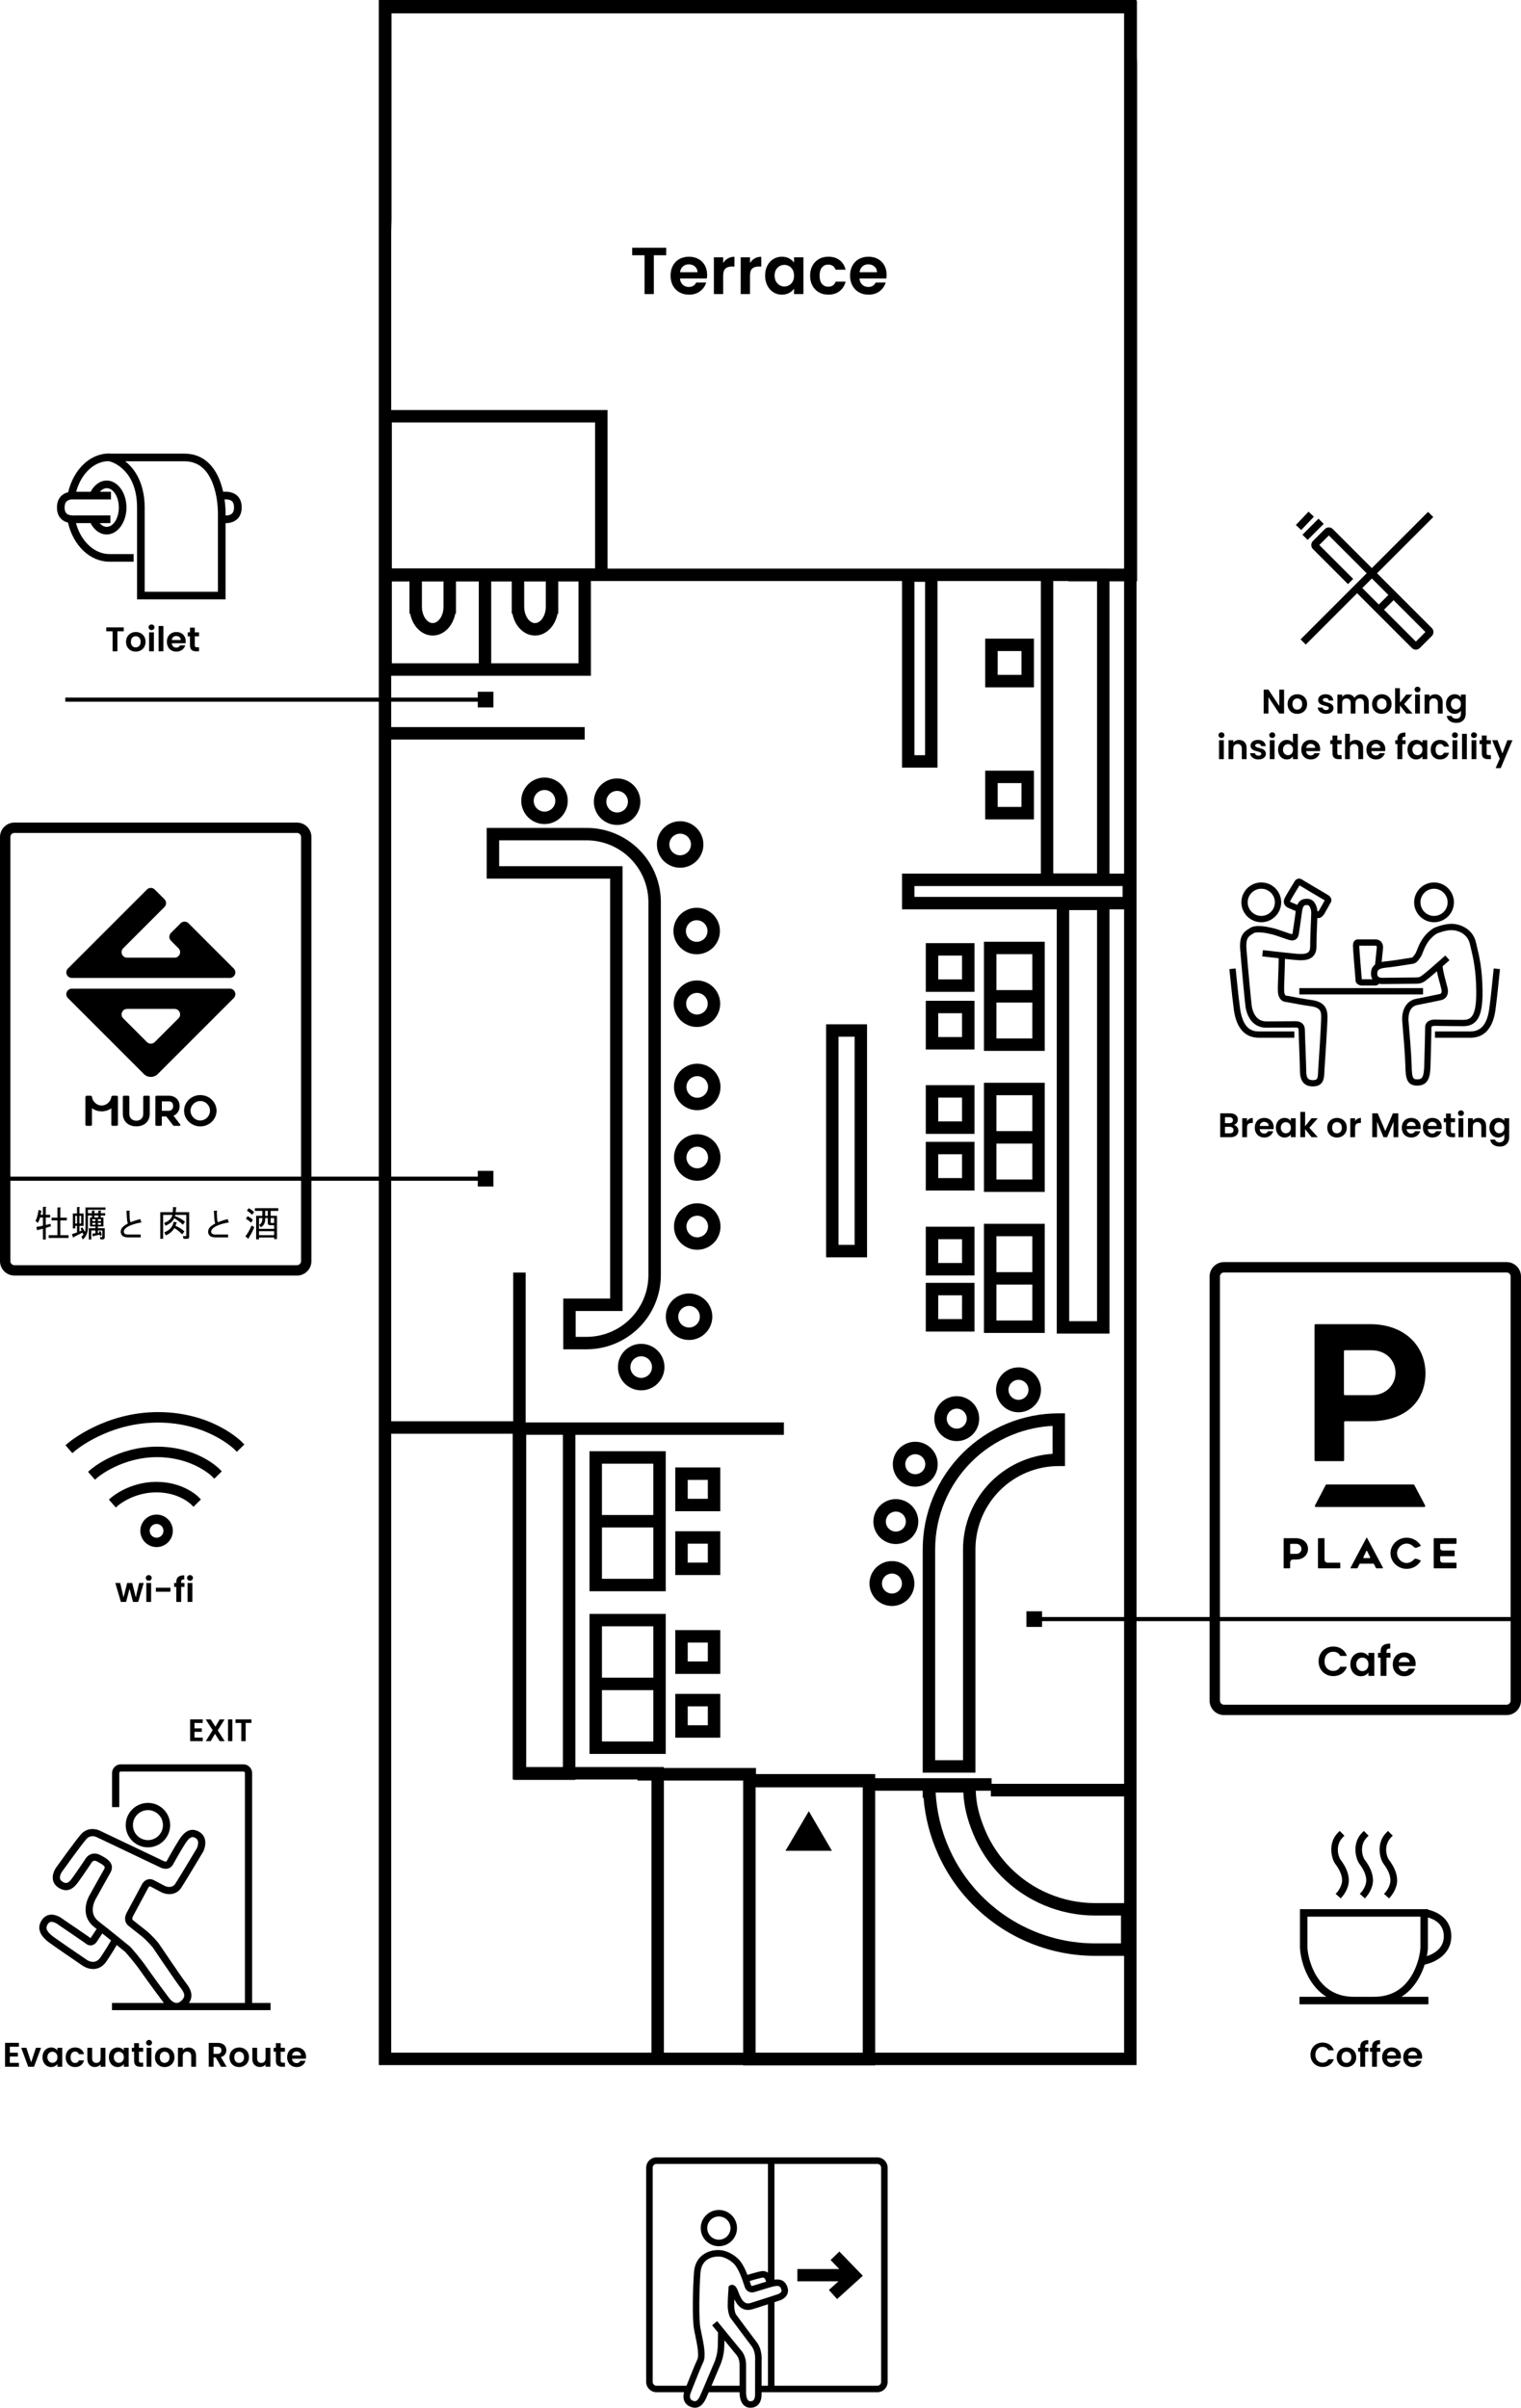 <?xml version="1.0" encoding="UTF-8"?><svg id="b" xmlns="http://www.w3.org/2000/svg" viewBox="0 0 689.147 1090.941"><g id="c"><path d="M632.294,622.039c0-5.267-3.823-10.245-11.043-10.245h-11.883c-.241,0-.436.195-.436.436v19.483c0,.241.195.436.436.436h12.16c6.711,0,10.766-5.012,10.766-10.109ZM645.861,622.218c0,12.225-8.489,21.733-25.128,21.733h-11.281c-.241,0-.436.195-.436.436v17.211c0,.241-.195.436-.436.436h-12.542c-.241,0-.436-.195-.436-.436v-61.187c0-.241.195-.436.436-.436h24.779c15.62,0,25.043,9.933,25.043,22.242Z" fill="#000" stroke-width="0"/><path d="M600.655,672.852l-4.865,9.315c-.151.29.059.637.386.637h49.173c.328,0,.539-.349.385-.639l-4.924-9.315c-.075-.143-.224-.232-.385-.232h-39.385c-.162,0-.311.09-.386.234Z" fill="#000" stroke-width="0"/><path d="M592.645,701.841c0,2.211-1.68,4.776-5.361,4.776h-1.453c-.709,0-1.284.575-1.284,1.284v2.467c0,.123-.1.223-.223.223h-2.501c-.123,0-.223-.1-.223-.223v-13.191c0-.123.1-.223.223-.223h5.317c3.432,0,5.503,2.183,5.503,4.888ZM589.678,701.841c0-1.157-.84-2.332-2.425-2.332h-2.482c-.123,0-.223.1-.223.223v4.105c0,.123.1.223.223.223h2.543c1.474,0,2.364-1.101,2.364-2.22Z" fill="#000" stroke-width="0"/><path d="M607.044,710.591h-9.664c-.123,0-.224-.1-.224-.224v-13.19c0-.123.1-.224.224-.224h2.519c.123,0,.224.1.224.224v9.45c0,.778.63,1.408,1.408,1.408h5.514c.123,0,.224.1.224.224v2.109c0,.123-.1.224-.224.224Z" fill="#000" stroke-width="0"/><path d="M619.415,696.823l7.182,13.503c.064.12-.023.264-.159.264h-2.819c-.067,0-.129-.037-.16-.097l-.981-1.895c-.031-.06-.093-.097-.16-.097h-6.141c-.068,0-.13.038-.161.099l-.945,1.891c-.03.061-.093.099-.161.099h-2.836c-.136,0-.223-.145-.159-.264l7.181-13.503c.068-.127.25-.127.318,0ZM620.779,705.515l-1.361-2.766c-.066-.134-.258-.134-.323.001l-1.333,2.737c-.112.229.055.496.31.496h2.416c.24,0,.397-.252.291-.468Z" fill="#000" stroke-width="0"/><path d="M653.621,702.55h5.173c.152,0,.275.123.275.275v2.024c0,.152-.123.275-.275.275h-5.979c-.152,0-.275.123-.275.275v1.564c0,.591.479,1.07,1.07,1.07h6.042c.152,0,.275.123.275.275v2.005c0,.152-.123.275-.275.275h-9.784c-.152,0-.275-.123-.275-.275v-13.086c0-.152.123-.275.275-.275h9.784c.152,0,.275.123.275.275v2.005c0,.152-.123.275-.275.275h-6.837c-.152,0-.275.123-.275.275v1.685c0,.597.484,1.08,1.08,1.08Z" fill="#000" stroke-width="0"/><path d="M637.37,710.848c-4.047,0-7.349-3.171-7.349-7.069,0-3.88,3.301-7.05,7.349-7.05,2.618,0,4.947,1.377,6.288,3.434.098.151.037.354-.131.419l-1.637.635c-.438.17-.941.067-1.262-.277-.833-.891-2.007-1.544-3.258-1.544-2.425,0-4.383,2.052-4.383,4.383s1.958,4.402,4.383,4.402c1.25,0,2.424-.664,3.257-1.57.321-.349.829-.456,1.272-.284l1.632.633c.167.065.229.266.132.417-1.341,2.092-3.672,3.472-6.292,3.472Z" fill="#000" stroke-width="0"/><path d="M107.54,224.652l-.001-.001c-2.103-2.011-5.056-1.879-6.219-1.828l-.203.005c-1.219-5.457-3.313-9.721-6.226-12.675-3.017-3.06-6.835-4.613-11.349-4.613h-33.648v-.054h-.624c-8.429,0-15.962,7.206-18.387,17.552-1.148.272-2.13.764-2.922,1.467-1.429,1.265-2.154,3.086-2.154,5.411,0,2.247.66,4.017,1.961,5.263.802.768,1.823,1.304,3.037,1.595,2.366,10.453,10.042,17.73,18.737,17.73h11.004v-3.459h-11.004c-6.736,0-12.899-5.749-15.122-14.042h6.606c1.659,3.241,4.383,5.168,7.324,5.168,4.933,0,8.945-5.48,8.945-12.216,0-6.735-4.012-12.215-8.945-12.215-2.906,0-5.615,1.898-7.283,5.089h-6.57c2.173-7.929,7.707-13.416,13.965-13.85l1.04.021-.005.018.599.166c.49.134,11.992,3.48,11.992,20.733v41.663h40.108v-34.551c1.093.018,3.379-.134,5.151-1.703,1.429-1.264,2.154-3.084,2.154-5.41,0-2.246-.66-4.017-1.961-5.264ZM50.272,226.288v-3.46h-5.038c.929-1.044,2.036-1.629,3.118-1.629,3.024,0,5.485,3.927,5.485,8.755s-2.461,8.756-5.485,8.756c-1.144,0-2.26-.601-3.199-1.708h4.876v-3.46h-15.916c-.08,0-.195.004-.334.01-.147.006-.35.013-.579.014-.771-.005-1.482-.098-2.06-.31-.41-.15-.729-.339-.977-.577-.593-.568-.894-1.498-.894-2.764,0-1.287.329-2.234.978-2.813.255-.228.575-.414.951-.554.86-.32,1.764-.296,2.043-.279l17.032.018ZM98.737,232.341v35.778h-33.187v-38.203c0-5.303-1.172-14.885-8.806-20.916h26.8c3.551,0,6.538,1.204,8.881,3.579,6.436,6.522,6.314,19.632,6.312,19.763ZM105.063,232.727c-.924.826-2.34.853-2.867.839v-1.192c.004-.283.022-2.765-.452-6.106.817-.03,2.457-.02,3.402.882.593.568.894,1.499.894,2.766,0,1.287-.329,2.233-.978,2.812Z" fill="#000" stroke-width="0"/><path d="M56.075,284.28v1.751h-2.884v9.07h-2.171v-9.07h-2.883v-1.751h7.937Z" fill="#000" stroke-width="0"/><path d="M59.238,294.69c-.662-.366-1.181-.886-1.558-1.558-.377-.671-.566-1.446-.566-2.326,0-.878.194-1.653.581-2.326.388-.671.917-1.191,1.59-1.557.671-.367,1.42-.551,2.248-.551.827,0,1.576.184,2.248.551.672.366,1.201.886,1.589,1.557.388.672.581,1.447.581,2.326,0,.879-.199,1.654-.597,2.326-.398.672-.936,1.192-1.612,1.558-.677.367-1.434.55-2.272.55-.827,0-1.571-.183-2.232-.55ZM62.579,293.062c.346-.191.622-.477.829-.86s.311-.848.311-1.396c0-.817-.215-1.444-.644-1.883s-.953-.659-1.574-.659c-.62,0-1.14.22-1.558.659-.418.439-.628,1.067-.628,1.883s.204,1.444.613,1.884c.408.439.923.658,1.542.658.393,0,.762-.095,1.109-.287Z" fill="#000" stroke-width="0"/><path d="M67.694,285.125c-.253-.243-.381-.545-.381-.907,0-.361.127-.664.381-.906.253-.243.57-.364.953-.364s.7.121.954.364c.253.242.38.545.38.906,0,.362-.126.664-.38.907s-.571.364-.954.364-.699-.121-.953-.364ZM69.717,286.512v8.588h-2.17v-8.588h2.17Z" fill="#000" stroke-width="0"/><path d="M74.027,283.629v11.472h-2.17v-11.472h2.17Z" fill="#000" stroke-width="0"/><path d="M84.089,291.457h-6.279c.051.621.268,1.106.651,1.457s.853.527,1.411.527c.806,0,1.38-.345,1.721-1.039h2.341c-.248.828-.724,1.507-1.426,2.039-.703.533-1.565.798-2.589.798-.827,0-1.569-.183-2.225-.55-.657-.366-1.168-.886-1.535-1.558-.366-.671-.55-1.446-.55-2.326,0-.888.181-1.668.542-2.341.362-.672.869-1.189,1.52-1.55s1.4-.543,2.248-.543c.817,0,1.547.177,2.193.528s1.148.85,1.504,1.496c.357.646.535,1.388.535,2.225,0,.31-.02.589-.062.837ZM81.903,290.001c-.01-.558-.212-1.005-.605-1.341s-.873-.504-1.441-.504c-.538,0-.99.163-1.357.489-.367.325-.592.777-.675,1.357h4.078Z" fill="#000" stroke-width="0"/><path d="M88.26,288.295v4.154c0,.29.07.5.209.629s.374.194.706.194h1.007v1.829h-1.365c-1.829,0-2.743-.889-2.743-2.667v-4.139h-1.023v-1.782h1.023v-2.125h2.186v2.125h1.922v1.782h-1.922Z" fill="#000" stroke-width="0"/><rect x="587.056" y="234.332" width="8.345" height="3.324" transform="translate(13.237 502.771) rotate(-46.536)" fill="#000" stroke-width="0"/><rect x="589.8" y="238.164" width="10.276" height="3.325" transform="translate(4.688 490.968) rotate(-45.004)" fill="#000" stroke-width="0"/><path d="M648.752,284.582l-24.826-24.825,25.478-25.479-2.351-2.351-25.478,25.479-17.699-17.698c-.478-.48-1.115-.744-1.793-.744-.678,0-1.315.264-1.792.743l-5.446,5.446c-.459.457-.722,1.111-.722,1.794,0,.682.263,1.335.721,1.791l15.915,15.915,2.351-2.351-15.356-15.356,4.329-4.329,17.141,17.14-29.947,29.947,2.351,2.35,23.267-23.267,24.826,24.827c.494.493,1.142.739,1.791.739s1.297-.246,1.791-.738l5.446-5.448c.463-.46.729-1.114.729-1.795,0-.677-.265-1.33-.727-1.791ZM617.246,266.438l4.33-4.33,7.478,7.477-4.33,4.331-7.478-7.478ZM641.513,290.705l-14.44-14.44,4.33-4.33,14.44,14.439-4.33,4.331Z" fill="#000" stroke-width="0"/><path d="M581.799,323.301h-2.171l-4.914-7.426v7.426h-2.17v-10.837h2.17l4.914,7.442v-7.442h2.171v10.837Z" fill="#000" stroke-width="0"/><path d="M585.52,322.89c-.662-.366-1.181-.886-1.558-1.558-.377-.671-.566-1.446-.566-2.326,0-.878.194-1.653.581-2.326.388-.671.917-1.191,1.59-1.557.671-.367,1.421-.551,2.248-.551s1.577.184,2.248.551c.672.366,1.202.886,1.59,1.557.388.672.581,1.447.581,2.326,0,.879-.2,1.654-.598,2.326-.398.672-.936,1.192-1.612,1.558-.677.367-1.434.55-2.271.55-.828,0-1.572-.183-2.233-.55ZM588.86,321.262c.346-.191.623-.477.83-.86.206-.383.31-.848.31-1.396,0-.817-.215-1.444-.644-1.883s-.953-.659-1.574-.659c-.62,0-1.14.22-1.557.659-.419.439-.628,1.067-.628,1.883s.204,1.444.612,1.884c.409.439.923.658,1.543.658.393,0,.762-.095,1.108-.287Z" fill="#000" stroke-width="0"/><path d="M598.913,323.06c-.557-.253-.999-.597-1.325-1.032-.325-.434-.504-.914-.535-1.441h2.186c.041.331.204.605.489.822.284.217.638.326,1.062.326.413,0,.737-.083.969-.248s.349-.377.349-.636c0-.279-.142-.489-.427-.628s-.736-.292-1.357-.457c-.641-.155-1.165-.315-1.574-.48-.408-.166-.759-.419-1.054-.76s-.442-.8-.442-1.38c0-.475.137-.909.411-1.302s.666-.703,1.178-.931c.512-.227,1.114-.341,1.807-.341,1.023,0,1.839.256,2.45.768.61.512.946,1.201,1.007,2.069h-2.077c-.031-.341-.174-.613-.427-.814-.253-.202-.591-.303-1.015-.303-.393,0-.694.073-.906.217-.212.145-.318.347-.318.605,0,.29.144.51.434.659.29.15.739.303,1.348.457.621.155,1.132.316,1.535.48.403.166.752.422,1.047.768s.447.803.457,1.372c0,.497-.137.941-.411,1.333-.275.393-.667.7-1.179.923-.511.222-1.108.333-1.791.333-.703,0-1.333-.126-1.891-.38Z" fill="#000" stroke-width="0"/><path d="M619.184,315.557c.646.646.969,1.547.969,2.705v5.039h-2.17v-4.744c0-.672-.171-1.186-.512-1.542-.341-.357-.806-.535-1.395-.535-.589,0-1.057.178-1.403.535-.346.356-.52.87-.52,1.542v4.744h-2.17v-4.744c0-.672-.171-1.186-.512-1.542-.341-.357-.806-.535-1.396-.535-.6,0-1.072.178-1.418.535-.346.356-.52.87-.52,1.542v4.744h-2.17v-8.588h2.17v1.039c.28-.362.639-.646,1.078-.853s.923-.31,1.449-.31c.672,0,1.272.142,1.799.426.527.285.936.69,1.224,1.217.28-.497.685-.894,1.217-1.194s1.108-.449,1.729-.449c1.054,0,1.904.323,2.55.969Z" fill="#000" stroke-width="0"/><path d="M623.797,322.89c-.662-.366-1.181-.886-1.558-1.558-.377-.671-.566-1.446-.566-2.326,0-.878.194-1.653.581-2.326.388-.671.917-1.191,1.59-1.557.671-.367,1.421-.551,2.248-.551s1.577.184,2.248.551c.672.366,1.202.886,1.59,1.557.388.672.581,1.447.581,2.326,0,.879-.2,1.654-.598,2.326-.398.672-.936,1.192-1.612,1.558-.677.367-1.434.55-2.271.55-.828,0-1.572-.183-2.233-.55ZM627.138,321.262c.346-.191.623-.477.83-.86.206-.383.31-.848.31-1.396,0-.817-.215-1.444-.644-1.883s-.953-.659-1.574-.659c-.62,0-1.14.22-1.557.659-.419.439-.628,1.067-.628,1.883s.204,1.444.612,1.884c.409.439.923.658,1.543.658.393,0,.762-.095,1.108-.287Z" fill="#000" stroke-width="0"/><path d="M637.192,323.301l-2.915-3.659v3.659h-2.17v-11.472h2.17v6.526l2.884-3.643h2.821l-3.782,4.31,3.813,4.279h-2.821Z" fill="#000" stroke-width="0"/><path d="M641.308,313.324c-.254-.243-.381-.545-.381-.907,0-.361.126-.664.381-.906.252-.243.57-.364.953-.364s.7.121.954.364c.253.242.38.545.38.906,0,.362-.126.664-.38.907s-.571.364-.954.364-.7-.121-.953-.364ZM643.33,314.712v8.588h-2.17v-8.588h2.17Z" fill="#000" stroke-width="0"/><path d="M652.71,315.557c.63.646.946,1.547.946,2.705v5.039h-2.171v-4.744c0-.682-.171-1.207-.512-1.574-.341-.367-.805-.55-1.395-.55-.6,0-1.072.183-1.418.55-.347.366-.52.891-.52,1.574v4.744h-2.17v-8.588h2.17v1.069c.29-.371.659-.663,1.108-.875.45-.212.944-.318,1.481-.318,1.023,0,1.85.323,2.481.969Z" fill="#000" stroke-width="0"/><path d="M660.772,314.952c.485.253.868.581,1.148.984v-1.224h2.185v8.65c0,.796-.16,1.507-.48,2.132-.32.626-.8,1.121-1.441,1.489-.641.366-1.416.55-2.326.55-1.22,0-2.22-.284-3-.853-.781-.568-1.222-1.343-1.326-2.326h2.155c.114.394.359.706.737.939.377.232.835.348,1.372.348.631,0,1.143-.189,1.535-.565.393-.377.589-.949.589-1.714v-1.333c-.28.404-.664.74-1.156,1.008-.491.268-1.052.403-1.682.403-.724,0-1.386-.186-1.984-.558-.6-.371-1.073-.896-1.419-1.574-.346-.676-.519-1.454-.519-2.333,0-.869.173-1.638.519-2.31s.817-1.189,1.411-1.55,1.259-.543,1.992-.543c.641,0,1.204.127,1.69.381ZM661.608,317.649c-.207-.376-.485-.666-.837-.868s-.729-.302-1.131-.302c-.404,0-.775.098-1.116.294-.341.197-.618.483-.83.861s-.318.825-.318,1.341.106.969.318,1.357.491.684.837.891.716.31,1.109.31c.403,0,.78-.101,1.131-.303.351-.201.63-.491.837-.868.207-.376.311-.829.311-1.357,0-.527-.104-.979-.311-1.357Z" fill="#000" stroke-width="0"/><path d="M552.474,333.996c-.253-.243-.38-.545-.38-.907,0-.361.126-.664.38-.906.253-.243.571-.364.954-.364.382,0,.699.121.953.364.253.242.381.545.381.906,0,.362-.127.664-.381.907s-.571.364-.953.364c-.383,0-.7-.121-.954-.364ZM554.497,335.383v8.588h-2.17v-8.588h2.17Z" fill="#000" stroke-width="0"/><path d="M563.876,336.228c.631.646.946,1.547.946,2.705v5.039h-2.17v-4.744c0-.682-.171-1.207-.512-1.574-.341-.367-.806-.55-1.396-.55-.6,0-1.072.183-1.418.55-.346.366-.52.891-.52,1.574v4.744h-2.17v-8.588h2.17v1.069c.29-.371.659-.663,1.109-.875.449-.212.943-.318,1.481-.318,1.022,0,1.849.323,2.48.969Z" fill="#000" stroke-width="0"/><path d="M568.279,343.732c-.557-.253-.999-.597-1.325-1.032-.325-.434-.504-.914-.535-1.441h2.186c.041.331.204.605.489.822.284.217.638.326,1.062.326.413,0,.737-.083.969-.248s.349-.377.349-.636c0-.279-.142-.489-.427-.628s-.736-.292-1.357-.457c-.641-.155-1.165-.315-1.574-.48-.408-.166-.759-.419-1.054-.76s-.442-.8-.442-1.38c0-.475.137-.909.411-1.302s.666-.703,1.178-.931c.512-.227,1.114-.341,1.807-.341,1.023,0,1.839.256,2.45.768.61.512.946,1.201,1.007,2.069h-2.077c-.031-.341-.174-.613-.427-.814-.253-.202-.591-.303-1.015-.303-.393,0-.694.073-.906.217-.212.145-.318.347-.318.605,0,.29.144.51.434.659.29.15.739.303,1.348.457.621.155,1.132.316,1.535.48.403.166.752.422,1.047.768s.447.803.457,1.372c0,.497-.137.941-.411,1.333-.275.393-.667.7-1.179.923-.511.222-1.108.333-1.791.333-.703,0-1.333-.126-1.891-.38Z" fill="#000" stroke-width="0"/><path d="M575.481,333.996c-.253-.243-.38-.545-.38-.907,0-.361.126-.664.38-.906.253-.243.571-.364.954-.364.382,0,.699.121.953.364.253.242.381.545.381.906,0,.362-.127.664-.381.907s-.571.364-.953.364c-.383,0-.7-.121-.954-.364ZM577.503,335.383v8.588h-2.17v-8.588h2.17Z" fill="#000" stroke-width="0"/><path d="M579.605,337.336c.346-.672.819-1.189,1.418-1.55s1.266-.543,2.001-.543c.558,0,1.09.122,1.597.364.506.243.909.566,1.209.969v-4.077h2.201v11.472h-2.201v-1.272c-.269.424-.646.765-1.132,1.023-.485.258-1.049.388-1.69.388-.724,0-1.385-.186-1.984-.558-.6-.371-1.072-.896-1.418-1.574-.347-.676-.52-1.454-.52-2.333,0-.869.173-1.638.52-2.31ZM585.535,338.321c-.207-.376-.486-.666-.838-.868s-.728-.302-1.131-.302c-.403,0-.775.098-1.116.294-.341.197-.618.483-.83.861s-.317.825-.317,1.341.105.969.317,1.357.492.684.838.891.716.31,1.108.31c.404,0,.78-.101,1.131-.303.351-.201.631-.491.838-.868.207-.376.31-.829.31-1.357,0-.527-.103-.979-.31-1.357Z" fill="#000" stroke-width="0"/><path d="M598.077,340.328h-6.279c.051.621.268,1.106.651,1.457s.853.527,1.411.527c.806,0,1.38-.345,1.721-1.039h2.341c-.247.828-.723,1.507-1.426,2.039-.703.533-1.565.798-2.589.798-.827,0-1.569-.183-2.225-.55-.656-.366-1.168-.886-1.535-1.558-.366-.671-.55-1.446-.55-2.326,0-.888.181-1.668.543-2.341.361-.672.868-1.189,1.519-1.55s1.4-.543,2.248-.543c.817,0,1.548.177,2.194.528.645.351,1.147.85,1.504,1.496.356.646.534,1.388.534,2.225,0,.31-.02.589-.062.837ZM595.891,338.872c-.01-.558-.212-1.005-.605-1.341s-.873-.504-1.441-.504c-.538,0-.99.163-1.357.489-.367.325-.592.777-.674,1.357h4.077Z" fill="#000" stroke-width="0"/><path d="M605.936,337.166v4.154c0,.29.07.5.21.629.139.129.374.194.706.194h1.007v1.829h-1.365c-1.829,0-2.743-.889-2.743-2.667v-4.139h-1.023v-1.782h1.023v-2.125h2.185v2.125h1.923v1.782h-1.923Z" fill="#000" stroke-width="0"/><path d="M615.999,335.685c.506.285.901.704,1.186,1.256.284.553.426,1.217.426,1.992v5.039h-2.17v-4.744c0-.682-.171-1.207-.512-1.574-.341-.367-.806-.55-1.396-.55-.6,0-1.072.183-1.418.55-.346.366-.52.891-.52,1.574v4.744h-2.17v-11.472h2.17v3.953c.28-.371.652-.663,1.116-.875.465-.212.982-.318,1.55-.318.652,0,1.23.142,1.737.426Z" fill="#000" stroke-width="0"/><path d="M627.595,340.328h-6.279c.051.621.268,1.106.651,1.457s.853.527,1.411.527c.806,0,1.38-.345,1.721-1.039h2.341c-.247.828-.723,1.507-1.426,2.039-.703.533-1.565.798-2.589.798-.827,0-1.569-.183-2.225-.55-.656-.366-1.168-.886-1.535-1.558-.366-.671-.55-1.446-.55-2.326,0-.888.181-1.668.543-2.341.361-.672.868-1.189,1.519-1.55s1.4-.543,2.248-.543c.817,0,1.548.177,2.194.528.645.351,1.147.85,1.504,1.496.356.646.534,1.388.534,2.225,0,.31-.02.589-.062.837ZM625.409,338.872c-.01-.558-.212-1.005-.605-1.341s-.873-.504-1.441-.504c-.538,0-.99.163-1.357.489-.367.325-.592.777-.674,1.357h4.077Z" fill="#000" stroke-width="0"/><path d="M636.866,337.166h-1.504v6.806h-2.201v-6.806h-.977v-1.782h.977v-.435c0-1.054.3-1.829.899-2.326.6-.496,1.504-.728,2.713-.697v1.83c-.527-.01-.894.078-1.101.263s-.31.522-.31,1.007v.357h1.504v1.782Z" fill="#000" stroke-width="0"/><path d="M638.237,337.336c.346-.672.817-1.189,1.411-1.55s1.259-.543,1.992-.543c.641,0,1.201.129,1.682.388s.866.584,1.156.977v-1.224h2.185v8.588h-2.185v-1.256c-.28.403-.664.736-1.156,1-.491.263-1.057.395-1.698.395-.724,0-1.382-.186-1.976-.558-.595-.371-1.065-.896-1.411-1.574-.346-.676-.519-1.454-.519-2.333,0-.869.173-1.638.519-2.31ZM644.167,338.321c-.207-.376-.485-.666-.837-.868s-.729-.302-1.131-.302c-.404,0-.775.098-1.116.294-.341.197-.618.483-.83.861s-.318.825-.318,1.341.106.969.318,1.357.491.684.837.891.716.31,1.109.31c.403,0,.78-.101,1.131-.303.351-.201.63-.491.837-.868.207-.376.311-.829.311-1.357,0-.527-.104-.979-.311-1.357Z" fill="#000" stroke-width="0"/><path d="M648.772,337.345c.362-.667.863-1.184,1.504-1.55.641-.367,1.375-.551,2.201-.551,1.065,0,1.946.266,2.643.798.697.533,1.166,1.28,1.403,2.241h-2.341c-.124-.372-.333-.664-.628-.876s-.659-.318-1.093-.318c-.62,0-1.111.225-1.473.674-.362.45-.543,1.088-.543,1.915,0,.817.181,1.449.543,1.9.361.449.853.674,1.473.674.878,0,1.451-.393,1.721-1.178h2.341c-.237.93-.708,1.669-1.411,2.216-.703.548-1.581.822-2.635.822-.827,0-1.56-.183-2.201-.55-.641-.366-1.142-.884-1.504-1.55-.361-.667-.542-1.444-.542-2.334,0-.888.181-1.666.542-2.333Z" fill="#000" stroke-width="0"/><path d="M658.268,333.996c-.253-.243-.38-.545-.38-.907,0-.361.126-.664.38-.906.253-.243.571-.364.954-.364.382,0,.699.121.953.364.253.242.381.545.381.906,0,.362-.127.664-.381.907s-.571.364-.953.364c-.383,0-.7-.121-.954-.364ZM660.29,335.383v8.588h-2.17v-8.588h2.17Z" fill="#000" stroke-width="0"/><path d="M664.6,332.5v11.472h-2.17v-11.472h2.17Z" fill="#000" stroke-width="0"/><path d="M666.887,333.996c-.253-.243-.38-.545-.38-.907,0-.361.126-.664.38-.906.253-.243.571-.364.954-.364.382,0,.699.121.953.364.253.242.381.545.381.906,0,.362-.127.664-.381.907s-.571.364-.953.364c-.383,0-.7-.121-.954-.364ZM668.91,335.383v8.588h-2.17v-8.588h2.17Z" fill="#000" stroke-width="0"/><path d="M673.577,337.166v4.154c0,.29.07.5.209.629s.374.194.706.194h1.007v1.829h-1.364c-1.83,0-2.744-.889-2.744-2.667v-4.139h-1.023v-1.782h1.023v-2.125h2.186v2.125h1.922v1.782h-1.922Z" fill="#000" stroke-width="0"/><path d="M685.281,335.383l-5.317,12.65h-2.31l1.86-4.279-3.441-8.371h2.434l2.218,6,2.248-6h2.309Z" fill="#000" stroke-width="0"/><path d="M70.943,686.251c-4.06,0-7.363,3.303-7.363,7.362,0,4.06,3.303,7.363,7.363,7.363s7.363-3.303,7.363-7.363c0-4.059-3.303-7.362-7.363-7.362ZM70.943,696.731c-1.72,0-3.119-1.399-3.119-3.118,0-1.719,1.399-3.117,3.119-3.117s3.119,1.399,3.119,3.117c0,1.719-1.399,3.118-3.119,3.118Z" fill="#000" stroke-width="0"/><path d="M109.639,653.396l-.001-.001c-.543-.554-13.59-13.584-38.072-13.584-24.25,0-40.569,13.871-40.731,14.012l-1.169,1.01,3.134,3.59,1.159-1.015c.148-.128,15.018-12.842,37.607-12.842,22.351,0,34.555,12.037,34.673,12.156l1.076,1.099,3.397-3.325-1.074-1.099Z" fill="#000" stroke-width="0"/><path d="M71.187,655.479c-18.018,0-29.641,9.954-30.126,10.377l-1.163,1.012,3.129,3.581,1.157-1.007c.107-.092,10.86-9.209,27.002-9.209,15.965,0,24.741,8.59,24.824,8.673l1.076,1.095,3.396-3.323-1.075-1.098c-.403-.413-10.079-10.1-28.221-10.1Z" fill="#000" stroke-width="0"/><path d="M70.837,671.427c-12.089,0-19.999,6.731-20.329,7.017l-1.17,1.011,3.137,3.587,1.152-1.008c.068-.059,6.922-5.853,17.209-5.853,10.139,0,15.521,5.245,15.747,5.469l1.076,1.07,3.377-3.311-1.071-1.099c-.275-.281-6.864-6.883-19.129-6.883Z" fill="#000" stroke-width="0"/><path d="M65.119,717.247l-2.512,8.588h-2.341l-1.565-6-1.566,6h-2.357l-2.527-8.588h2.201l1.52,6.542,1.643-6.542h2.295l1.612,6.526,1.519-6.526h2.078Z" fill="#000" stroke-width="0"/><path d="M66.445,715.859c-.254-.243-.38-.545-.38-.907,0-.361.126-.664.38-.906.253-.243.571-.364.953-.364.382,0,.7.121.953.364.253.242.38.545.38.906,0,.362-.127.664-.38.907s-.571.364-.953.364c-.383,0-.7-.121-.953-.364ZM68.468,717.247v8.588h-2.17v-8.588h2.17Z" fill="#000" stroke-width="0"/><path d="M77.212,719.385v1.83h-6.573v-1.83h6.573Z" fill="#000" stroke-width="0"/><path d="M83.584,719.029h-1.504v6.806h-2.202v-6.806h-.977v-1.782h.977v-.435c0-1.054.3-1.829.899-2.326.6-.496,1.504-.728,2.713-.697v1.83c-.527-.01-.894.078-1.101.263s-.31.522-.31,1.007v.357h1.504v1.782Z" fill="#000" stroke-width="0"/><path d="M85.142,715.859c-.254-.243-.38-.545-.38-.907,0-.361.126-.664.38-.906.253-.243.571-.364.953-.364.382,0,.7.121.953.364.253.242.38.545.38.906,0,.362-.127.664-.38.907s-.571.364-.953.364c-.383,0-.7-.121-.953-.364ZM87.165,717.247v8.588h-2.17v-8.588h2.17Z" fill="#000" stroke-width="0"/><path d="M4.455,927.371v2.713h3.644v1.721h-3.644v2.869h4.109v1.767H2.285v-10.837h6.279v1.767h-4.109Z" fill="#000" stroke-width="0"/><path d="M14.114,934.441l2.17-6.589h2.31l-3.178,8.588h-2.635l-3.162-8.588h2.326l2.17,6.589Z" fill="#000" stroke-width="0"/><path d="M19.78,929.805c.346-.672.817-1.189,1.411-1.55s1.259-.543,1.992-.543c.641,0,1.201.129,1.683.388.48.258.865.584,1.155.977v-1.224h2.186v8.588h-2.186v-1.256c-.28.403-.664.736-1.155,1-.492.263-1.058.395-1.698.395-.724,0-1.383-.186-1.977-.558-.595-.371-1.065-.896-1.411-1.574-.346-.676-.519-1.454-.519-2.333,0-.869.173-1.638.519-2.31ZM25.711,930.789c-.207-.376-.486-.666-.838-.868s-.729-.302-1.131-.302-.775.098-1.116.294c-.341.197-.618.483-.83.861s-.318.825-.318,1.341.106.969.318,1.357.491.684.838.891c.346.207.716.31,1.108.31.403,0,.78-.101,1.131-.303.351-.201.631-.491.838-.868.206-.376.31-.829.31-1.357,0-.527-.104-.979-.31-1.357Z" fill="#000" stroke-width="0"/><path d="M30.315,929.813c.362-.667.863-1.184,1.504-1.55.641-.367,1.375-.551,2.202-.551,1.064,0,1.945.266,2.642.798.698.533,1.166,1.28,1.403,2.241h-2.341c-.124-.372-.333-.664-.628-.876s-.659-.318-1.093-.318c-.62,0-1.111.225-1.473.674-.362.45-.543,1.088-.543,1.915,0,.817.181,1.449.543,1.9.361.449.853.674,1.473.674.878,0,1.452-.393,1.721-1.178h2.341c-.237.93-.708,1.669-1.41,2.216-.704.548-1.582.822-2.635.822-.828,0-1.561-.183-2.202-.55-.641-.366-1.142-.884-1.504-1.55-.361-.667-.542-1.444-.542-2.334,0-.888.181-1.666.542-2.333Z" fill="#000" stroke-width="0"/><path d="M47.772,927.852v8.588h-2.186v-1.085c-.279.371-.643.664-1.093.876-.449.211-.938.318-1.465.318-.672,0-1.267-.142-1.782-.427-.518-.284-.923-.703-1.217-1.256s-.442-1.212-.442-1.976v-5.039h2.17v4.728c0,.682.171,1.207.512,1.574.341.367.806.551,1.396.551.599,0,1.07-.184,1.41-.551.341-.366.512-.891.512-1.574v-4.728h2.186Z" fill="#000" stroke-width="0"/><path d="M49.872,929.805c.346-.672.817-1.189,1.411-1.55s1.259-.543,1.992-.543c.641,0,1.201.129,1.683.388.48.258.865.584,1.155.977v-1.224h2.186v8.588h-2.186v-1.256c-.28.403-.664.736-1.155,1-.492.263-1.058.395-1.698.395-.724,0-1.383-.186-1.977-.558-.595-.371-1.065-.896-1.411-1.574-.346-.676-.519-1.454-.519-2.333,0-.869.173-1.638.519-2.31ZM55.803,930.789c-.207-.376-.486-.666-.838-.868s-.729-.302-1.131-.302-.775.098-1.116.294c-.341.197-.618.483-.83.861s-.318.825-.318,1.341.106.969.318,1.357.491.684.838.891c.346.207.716.31,1.108.31.403,0,.78-.101,1.131-.303.351-.201.631-.491.838-.868.206-.376.31-.829.31-1.357,0-.527-.104-.979-.31-1.357Z" fill="#000" stroke-width="0"/><path d="M62.95,929.635v4.154c0,.29.07.5.209.629s.374.194.706.194h1.007v1.829h-1.365c-1.829,0-2.743-.889-2.743-2.667v-4.139h-1.023v-1.782h1.023v-2.125h2.186v2.125h1.922v1.782h-1.922Z" fill="#000" stroke-width="0"/><path d="M66.585,926.464c-.253-.243-.381-.545-.381-.907,0-.361.127-.664.381-.906.253-.243.57-.364.953-.364s.7.121.954.364c.253.242.38.545.38.906,0,.362-.126.664-.38.907s-.571.364-.954.364-.699-.121-.953-.364ZM68.608,927.852v8.588h-2.17v-8.588h2.17Z" fill="#000" stroke-width="0"/><path d="M72.329,936.03c-.662-.366-1.181-.886-1.558-1.558-.377-.671-.566-1.446-.566-2.326,0-.878.194-1.653.581-2.326.388-.671.917-1.191,1.59-1.557.671-.367,1.42-.551,2.248-.551.827,0,1.576.184,2.248.551.672.366,1.201.886,1.589,1.557.388.672.581,1.447.581,2.326,0,.879-.199,1.654-.597,2.326-.398.672-.936,1.192-1.612,1.558-.677.367-1.434.55-2.272.55-.827,0-1.571-.183-2.232-.55ZM75.67,934.402c.346-.191.622-.477.829-.86s.311-.848.311-1.396c0-.817-.215-1.444-.644-1.883s-.953-.659-1.574-.659c-.62,0-1.14.22-1.558.659-.418.439-.628,1.067-.628,1.883s.204,1.444.613,1.884c.408.439.923.658,1.542.658.393,0,.762-.095,1.109-.287Z" fill="#000" stroke-width="0"/><path d="M87.878,928.697c.63.646.946,1.547.946,2.705v5.039h-2.17v-4.744c0-.682-.171-1.207-.512-1.574-.341-.367-.806-.55-1.396-.55-.6,0-1.072.183-1.418.55-.346.366-.52.891-.52,1.574v4.744h-2.17v-8.588h2.17v1.069c.29-.371.659-.663,1.108-.875.45-.212.944-.318,1.481-.318,1.023,0,1.85.323,2.481.969Z" fill="#000" stroke-width="0"/><path d="M100.157,936.441l-2.387-4.217h-1.023v4.217h-2.17v-10.821h4.062c.838,0,1.55.147,2.14.441.589.295,1.031.693,1.325,1.194.295.502.442,1.062.442,1.683,0,.713-.207,1.357-.621,1.93-.413.573-1.029.969-1.844,1.186l2.589,4.388h-2.512ZM96.746,930.596h1.814c.589,0,1.029-.141,1.318-.426s.434-.679.434-1.186c0-.497-.144-.881-.434-1.155-.29-.275-.729-.412-1.318-.412h-1.814v3.178Z" fill="#000" stroke-width="0"/><path d="M106.096,936.03c-.662-.366-1.181-.886-1.558-1.558-.377-.671-.566-1.446-.566-2.326,0-.878.194-1.653.581-2.326.388-.671.917-1.191,1.59-1.557.671-.367,1.42-.551,2.248-.551.827,0,1.576.184,2.248.551.672.366,1.201.886,1.589,1.557.388.672.581,1.447.581,2.326,0,.879-.199,1.654-.597,2.326-.398.672-.936,1.192-1.612,1.558-.677.367-1.434.55-2.272.55-.827,0-1.571-.183-2.232-.55ZM109.436,934.402c.346-.191.622-.477.829-.86s.311-.848.311-1.396c0-.817-.215-1.444-.644-1.883s-.953-.659-1.574-.659c-.62,0-1.14.22-1.558.659-.418.439-.628,1.067-.628,1.883s.204,1.444.613,1.884c.408.439.923.658,1.542.658.393,0,.762-.095,1.109-.287Z" fill="#000" stroke-width="0"/><path d="M122.512,927.852v8.588h-2.186v-1.085c-.279.371-.643.664-1.093.876-.449.211-.938.318-1.465.318-.672,0-1.267-.142-1.782-.427-.518-.284-.923-.703-1.217-1.256s-.442-1.212-.442-1.976v-5.039h2.17v4.728c0,.682.171,1.207.512,1.574.341.367.806.551,1.396.551.599,0,1.07-.184,1.41-.551.341-.366.512-.891.512-1.574v-4.728h2.186Z" fill="#000" stroke-width="0"/><path d="M127.18,929.635v4.154c0,.29.07.5.209.629s.374.194.706.194h1.007v1.829h-1.365c-1.829,0-2.743-.889-2.743-2.667v-4.139h-1.023v-1.782h1.023v-2.125h2.186v2.125h1.922v1.782h-1.922Z" fill="#000" stroke-width="0"/><path d="M138.589,932.797h-6.279c.051.621.268,1.106.651,1.457s.853.527,1.411.527c.806,0,1.38-.345,1.721-1.039h2.341c-.248.828-.724,1.507-1.426,2.039-.703.533-1.565.798-2.589.798-.827,0-1.569-.183-2.225-.55-.657-.366-1.168-.886-1.535-1.558-.366-.671-.55-1.446-.55-2.326,0-.888.181-1.668.542-2.341.362-.672.869-1.189,1.52-1.55s1.4-.543,2.248-.543c.817,0,1.547.177,2.193.528s1.148.85,1.504,1.496c.357.646.535,1.388.535,2.225,0,.31-.02.589-.062.837ZM136.403,931.34c-.01-.558-.212-1.005-.605-1.341s-.873-.504-1.441-.504c-.538,0-.99.163-1.357.489-.367.325-.592.777-.675,1.357h4.078Z" fill="#000" stroke-width="0"/><path d="M88.119,780.655v2.467h3.311v1.565h-3.311v2.607h3.734v1.607h-5.708v-9.851h5.708v1.607h-3.734Z" fill="#000" stroke-width="0"/><path d="M99.535,788.9l-2.128-3.311-1.932,3.311h-2.226l3.1-4.961-3.143-4.876h2.269l2.129,3.297,1.916-3.297h2.227l-3.087,4.947,3.143,4.89h-2.269Z" fill="#000" stroke-width="0"/><path d="M105.285,779.062v9.837h-1.974v-9.837h1.974Z" fill="#000" stroke-width="0"/><path d="M113.923,779.062v1.593h-2.621v8.245h-1.974v-8.245h-2.621v-1.593h7.215Z" fill="#000" stroke-width="0"/><path d="M77.098,826.956c0-5.553-4.517-10.07-10.07-10.07-5.552,0-10.07,4.517-10.07,10.07,0,5.552,4.517,10.07,10.07,10.07,5.553,0,10.07-4.517,10.07-10.07ZM60.227,826.956c0-3.75,3.051-6.801,6.801-6.801s6.801,3.051,6.801,6.801-3.051,6.801-6.801,6.801-6.801-3.051-6.801-6.801Z" fill="#000" stroke-width="0"/><path d="M114.231,907.542v-104.17c0-2.182-1.775-3.958-3.957-3.958h-55.543c-2.182,0-3.957,1.776-3.957,3.958v15.426h3.26v-15.426c0-.384.313-.697.697-.697h55.543c.384,0,.696.313.696.697v104.17h-25.359c2.747-3.88-.296-7.724-1.333-9.036-1.645-2.078-12.252-17.777-12.365-17.946l-.065-.087c-.12-.151-2.968-3.714-6.161-6.156-3.01-2.302-5.166-4.097-5.179-4.107l-.246-.171c-.018-.013-.213-.161-.288-.414-.107-.365.024-.914.369-1.547,1.614-2.958,6.567-12.232,6.615-12.325l.063-.135c.087-.213.444-.797.772-.915.039-.016.161-.058.471.109,1.779.958,3.632,1.928,4.532,2.397l.278.145c2.022,1.049,6.542,1.94,9.178-2.198,2.514-3.952,9.724-16.026,9.792-16.14l.047-.085c.067-.132,1.622-3.25.588-6.079-.547-1.497-1.659-2.608-3.306-3.302-4.604-1.945-7.466,2.795-8.689,4.818l-.026.042c-.126.208-.235.389-.326.526-.904,1.356-4.291,7.378-4.687,8.085l-.081.174c-.001.002-.085.184-.261.251-.094.036-.461.123-1.274-.264l-28.413-13.53c-1.811-1.005-6.034-1.96-9.055,1.61-3.008,3.554-10.863,14.55-11.196,15.016-.079.11-1.925,2.721-1.375,5.487.298,1.499,1.19,2.72,2.653,3.628,4.852,3.011,7.782-1.178,9.191-3.19l.087-.125c.122-.173.239-.341.354-.496,1.52-2.072,5.024-7.329,5.071-7.402l.087-.151c.004-.007.376-.679.995-.88.412-.135.928-.041,1.532.278,1.206.636,3.224,1.702,3.457,2.513.072.253-.032.623-.31,1.102-1.6,2.755-6.468,11.587-6.495,11.637-1.821,3.023-3.741,9.928,2.021,14.419.375.292.76.594,1.149.899l-2.547,3.859c-.058.097-.149.202-.225.275-1.599-1.176-10.511-7.223-12.288-8.427-.509-.417-3.19-2.484-6.048-2.143-1.416.172-2.64.921-3.542,2.163-2.362,3.259-1.585,6.557,2.311,9.802,1.625,1.354,14.639,10.203,16.116,11.206.212.146,2.145,1.426,4.635,1.426.427,0,.851-.039,1.26-.115,1.902-.356,3.512-1.488,4.786-3.365,2.07-3.051,3.647-5.643,4.662-7.389,1.962,1.59,3.408,2.773,3.801,3.095.508.56,4.236,4.706,7.331,9.187,3.404,4.927,9.999,13.696,10.04,13.748.001.002.057.082.163.217h-23.497v3.26l29.31.002,42.531-.002v-3.26h-8.349ZM45.542,886.855c-1.018,1.5-2.302,2.19-3.813,2.038-1.204-.117-2.15-.724-2.328-.845-3.978-2.702-14.585-9.949-15.87-11.021-2.605-2.171-3.065-3.58-1.757-5.383.368-.509.778-.776,1.291-.84.088-.011.178-.016.269-.016,1.296,0,2.868,1.062,3.358,1.472l.123.094c.105.071,10.912,7.395,12.319,8.45.959.718,1.87.722,2.467.6,1.561-.324,2.384-1.786,2.402-1.821l2.347-3.554c1.359,1.081,2.717,2.17,3.984,3.191-.877,1.524-2.541,4.316-4.792,7.634ZM81.804,906.831c-.707.562-1.389.787-2.086.689-1.622-.227-2.949-2.029-3.015-2.119-.681-.906-6.749-8.989-9.988-13.676-3.445-4.987-7.516-9.435-7.707-9.641l-.18-.165c-1.385-1.134-8.579-7.013-14.191-11.388-4.815-3.753-1.59-9.559-1.202-10.217l.087-.157c1.48-2.683,5.068-9.17,6.404-11.473.741-1.276.951-2.5.625-3.639-.572-1.989-2.547-3.165-5.069-4.496-.903-.477-1.797-.719-2.657-.719-.475,0-.948.075-1.404.222-1.733.563-2.623,2.001-2.836,2.397-.143.215-3.525,5.28-4.939,7.208-.155.211-.316.44-.482.679-1.787,2.556-2.781,3.544-4.8,2.29-.671-.417-1.054-.903-1.172-1.485-.231-1.139.539-2.556.827-2.963.076-.107,8.156-11.406,11.034-14.807,2.023-2.39,4.707-1.017,5.027-.842l28.548,13.598c1.454.695,2.776.807,3.928.333,1.253-.516,1.815-1.543,1.98-1.925.376-.668,3.696-6.565,4.51-7.787.118-.177.261-.411.424-.682,1.895-3.136,3.196-4.117,4.636-3.51.788.333,1.282.794,1.509,1.411.449,1.215-.149,2.912-.4,3.433l-.109.182c-2.196,3.671-7.528,12.563-9.604,15.826-1.662,2.609-4.599,1.22-4.925,1.055-.024-.012-2.455-1.273-4.767-2.518-1.312-.708-2.421-.557-3.12-.307-1.636.589-2.445,2.197-2.641,2.648-.049.091-4.969,9.305-6.566,12.233-.786,1.44-.999,2.797-.634,4.032.377,1.274,1.264,1.976,1.65,2.23.429.355,2.486,2.046,5.209,4.128,2.704,2.068,5.279,5.211,5.543,5.535.107.158,10.719,15.875,12.472,18.089,2.005,2.534,2.612,4.288.083,6.3Z" fill="#000" stroke-width="0"/><path d="M571.473,417.858c4.97,0,9.013-4.043,9.013-9.013s-4.043-9.013-9.013-9.013-9.013,4.043-9.013,9.013,4.043,9.013,9.013,9.013ZM571.473,402.688c3.395,0,6.157,2.762,6.157,6.157s-2.762,6.157-6.157,6.157-6.157-2.762-6.157-6.157,2.762-6.157,6.157-6.157Z" fill="#000" stroke-width="0"/><path d="M649.745,417.858c4.97,0,9.013-4.043,9.013-9.013s-4.043-9.013-9.013-9.013-9.013,4.043-9.013,9.013,4.043,9.013,9.013,9.013ZM649.745,402.688c3.395,0,6.157,2.762,6.157,6.157s-2.762,6.157-6.157,6.157-6.157-2.762-6.157-6.157,2.762-6.157,6.157-6.157Z" fill="#000" stroke-width="0"/><path d="M663.002,464.957c2.371,0,4.187-.671,5.551-2.052h0c2.284-2.314,3.261-6.625,3.169-13.982-.125-9.956-1.461-15.529-2.534-20.006l-.04-.17c-.141-.59-.279-1.164-.408-1.732-1.303-5.698-6.339-8.085-10.254-8.398-3.872-.322-8.49,1.712-8.703,1.807l-.159.084c-4.863,3.011-6.569,7.332-7.589,9.917-.265.672-.515,1.306-.704,1.589-1.114,1.672-1.378,1.85-1.798,1.902-.379.048-1.321.196-2.715.418l-.071.011c-2.474.393-5.862.931-7.57,1.111-.214.023-.437.043-.703.068-.715.066-1.58.145-2.463.324l.642-6.431c.012-.166.09-1.657-.92-2.741-.432-.466-1.222-1.021-2.532-1.021h-8.002c-.493-.009-.941.144-1.313.458-.597.506-.888,1.3-.888,2.429,0,1.456.93,12.505,1.215,15.857l.033.384.123.243c.078.156.815,1.518,2.736,1.518h6.096c.482,0,1.132-.22,1.6-.823,1.003.215,1.992.182,2.622.161.137-.005.258-.01.36-.01.517,0,2.52-.024,4.839-.051l.795-.009c3.197-.037,6.821-.08,8.117-.08,2.57,0,3.602-.798,4.927-1.823.173-.134.358-.276.558-.427.599-.449,1.958-1.596,4.042-3.41.303,1.68.798,3.52,1.277,5.306l.026.094c.253.944.493,1.836.694,2.674.194.807.173,1.454-.057,1.82-.189.3-.503.376-.536.383l-.092.019c-1.599.339-7.105,1.499-10.829,2.22-4.816.932-6.583,5.805-6.199,10.221.376,4.335,1.266,14.931,1.398,19.7l.009.314c.134,4.866.249,9.068,5.344,9.068,5.36,0,5.93-4.497,6.054-9.103l.035-1.31c.144-5.348.386-14.298.386-16.127,0-.332.819-.519,1.374-.54l.024-.001v.002c1.372.023,8.444.139,13.033.139ZM623.028,437.065c-1.234.915-1.859,2.267-1.859,4.019,0,1.007.221,1.883.658,2.614h-4.72c-.033,0-.064-.002-.093-.005-.413-4.871-1.164-14.013-1.164-15.15,0-.013,0-.026 0-.039h7.353c.128,0,.354.014.444.109.128.134.172.47.17.56l-.789,7.891ZM649.954,461.968c-2.038,0-4.23,1.06-4.23,3.389,0,1.819-.245,10.877-.392,16.289l-.029,1.072c-.154,5.732-1.096,6.33-3.206,6.33-2.041,0-2.344-.765-2.496-6.298l-.009-.315c-.135-4.86-1.029-15.513-1.408-19.867-.057-.646-.426-6.34,3.903-7.178,4.215-.816,10.864-2.224,10.908-2.238.151-.025,1.506-.286,2.371-1.591.702-1.059.858-2.43.463-4.074-.213-.888-.466-1.83-.742-2.858-.621-2.313-1.322-4.927-1.452-6.807,1.327-1.169,2.415-2.137,2.768-2.451l.348-.309-1.896-2.128-.236.211c-.076.068-7.692,6.851-9.307,8.061-.211.158-.404.307-.609.465-1.174.909-1.57,1.214-3.167,1.214-1.358,0-5.14.045-8.477.084l-.473.005c-2.302.028-4.29.051-4.8.051-.12,0-.262.005-.421.009l-.066.002c-.827.031-2.212.08-2.84-.526-.297-.287-.441-.754-.441-1.429,0-1.797,1.014-2.382,4.718-2.722.255-.023.503-.047.741-.071,1.806-.191,5.264-.741,7.789-1.143l.203-.032c1.155-.184,2.068-.329,2.418-.373,1.745-.218,2.605-1.335,3.814-3.149.356-.533.632-1.232.984-2.125.938-2.379,2.356-5.971,6.347-8.482.538-.223,4.356-1.761,7.226-1.531,2.955.236,6.746,2,7.704,6.193.144.63.298,1.27.456,1.93,1.04,4.34,2.335,9.741,2.455,19.378.08,6.446-.666,10.241-2.348,11.945-.812.822-1.932,1.205-3.524,1.205-4.718,0-12.185-.126-13.049-.141Z" fill="#000" stroke-width="0"/><path d="M594.259,453.098c-3.24-.442-6.51-1.07-8.673-1.485l-.046-.009c-1.855-.357-2.458-.47-2.81-.47-.17,0-.822-.368-.893-2.168-.05-1.248.051-3.987.157-6.887.123-3.37.21-5.935.188-7.601,1.346.144,2.567.272,3.458.358l.387.038c2.891.284,6.488.639,8.711-1.377,1.147-1.039,1.728-2.542,1.728-4.468,0-3.581.213-8.503.355-11.777l.057-1.321c.644.139,1.937.1,3.156-1.882.916-1.488,2.527-4.478,2.768-4.927.196-.251.492-.756.423-1.462-.091-.927-.745-1.721-1.999-2.426-1.847-1.039-10.45-6.198-10.946-6.495-.305-.254-1.072-.778-2.061-.606-.554.099-1.328.453-1.857,1.549-.81,1.305-3.513,5.686-4.297,7.254-.545,1.091-.418,1.982-.215,2.537.458,1.252,1.647,1.791,1.78,1.848l3.459,1.482c-.015.104-.03.21-.044.317-.346,2.682-.752,5.412-1.048,7.404l-.018.118c-.111.747-.205,1.379-.272,1.846-.07.488-.167.694-.21.765-.076.007-.274.009-.671-.105-.574-.164-1.653-.544-2.605-.88-2.168-.762-4.625-1.625-6.055-1.865-1.623-.411-7.118-1.62-9.688.03l-.471.297c-2.262,1.416-4.6,2.88-4.082,9.626.486,6.311,2.118,24.116,2.453,26.132.358,2.148,2.091,9.155,9.369,9.155,4.027,0,7.81-.035,10.313-.059l.264-.002c1.229-.012,2.156-.021,2.67-.021,1.244,0,1.38.364,1.38,1.136,0,.964.139,4.616.286,8.483.159,4.178.323,8.499.323,9.681,0,1.83,0,7.397,5.813,7.397,5.015,0,5.159-3.877,5.255-6.464.016-.433.033-.874.066-1.311.234-3.035,1.345-20.551,1.345-23.638,0-3.346-.856-6.884-7.206-7.75ZM584.759,408.706c-.078-.041-.211-.15-.233-.208,0-.001-.017-.079.087-.286.765-1.53,3.826-6.472,4.179-7.041l.067.04c2.748,1.648,9.32,5.581,10.97,6.508.157.089.278.166.37.231-.425.787-1.811,3.341-2.591,4.607-.128.208-.235.348-.317.443l-.385-.207c-.248-2.508-1.523-5.402-4.352-5.544-2.396-.128-3.916.751-4.76,2.758l-3.035-1.301ZM597.279,484.267c-.037.488-.056.975-.073,1.446-.115,3.094-.319,3.7-2.408,3.7-2.521,0-2.965-1.467-2.965-4.549,0-1.226-.163-5.529-.322-9.691l-.004-.098c-.139-3.669-.284-7.464-.284-8.376,0-2.495-1.581-3.984-4.228-3.984-.491,0-1.355.008-2.497.019l-.316.003c-2.514.024-6.313.06-10.434.06-4.901,0-6.22-4.738-6.56-6.775-.319-1.915-1.953-19.773-2.423-25.882-.387-5.028.862-5.81,2.754-6.994l.497-.314c1.079-.695,4.729-.362,7.505.348l.115.024c1.19.19,3.646,1.053,5.639,1.754l.058.02c1.118.393,2.083.732,2.71.911,1.239.353,2.222.276,3.01-.234,1.067-.691,1.352-1.908,1.473-2.762.066-.463.159-1.088.273-1.847.302-2.028.715-4.805,1.071-7.559.452-3.496,1.232-3.456,2.539-3.393,1.183.059,1.695,2.397,1.695,3.576,0,.468-.057,1.788-.13,3.478-.142,3.282-.357,8.241-.357,11.883,0,1.103-.259,1.874-.793,2.357-1.289,1.168-4.189.882-6.521.652l-.39-.038c-3.278-.317-11.007-1.19-13.298-1.45l-.403-.045-.323,2.828.314.037c.085.01,3.617.411,7.124.797.04,1.739-.087,5.217-.183,7.828-.108,2.951-.21,5.738-.156,7.084.155,3.868,2.406,4.901,3.693,4.901h.001c.207.014,1.377.239,2.352.426,2.196.422,5.516,1.06,8.838,1.512,4.412.602,4.742,2.342,4.742,4.928,0,3.045-1.105,20.407-1.337,23.419Z" fill="#000" stroke-width="0"/><rect x="588.711" y="447.718" width="56.062" height="2.848" fill="#000" stroke-width="0"/><path d="M561.702,455.744c-.044-.401-.081-.73-.119-.969-.327-2.071-1.466-13.352-1.691-15.592l-.037-.369-2.834.284.032.315c.055.55,1.351,13.491,1.717,15.806.031.198.061.468.097.795l.005.045c.387,3.497,1.566,14.139,11.545,14.139h16.043v-2.849h-16.043c-3.459,0-7.575-1.319-8.714-11.604Z" fill="#000" stroke-width="0"/><path d="M676.776,438.814l-.031.316c-.013.13-1.339,13.386-1.696,15.645-.038.239-.075.568-.119.968-.598,5.403-2.13,11.605-8.715,11.605h-16.043v2.849h16.043c9.98,0,11.159-10.642,11.546-14.14l.005-.045c.035-.326.065-.595.097-.792.366-2.316,1.662-15.257,1.717-15.807l.032-.315-2.835-.284Z" fill="#000" stroke-width="0"/><path d="M560.505,510.629c.393.497.589,1.064.589,1.706,0,.579-.142,1.088-.426,1.526-.285.44-.695.783-1.233,1.032-.537.248-1.173.371-1.907.371h-4.666v-10.82h4.465c.733,0,1.367.119,1.899.355.532.238.936.569,1.209.993s.411.904.411,1.441c0,.63-.168,1.157-.504,1.581s-.783.725-1.341.9c.61.113,1.111.418,1.504.914ZM555.033,508.907h1.984c.517,0,.915-.115,1.194-.347.28-.234.419-.567.419-1.001s-.139-.769-.419-1.007c-.279-.238-.677-.357-1.194-.357h-1.984v2.713ZM558.451,513.124c.295-.246.442-.598.442-1.054,0-.464-.155-.83-.465-1.092-.31-.264-.729-.396-1.256-.396h-2.14v2.915h2.186c.527,0,.938-.125,1.232-.373Z" fill="#000" stroke-width="0"/><path d="M566.094,506.939c.45-.258.964-.388,1.542-.388v2.279h-.573c-.682,0-1.196.159-1.542.48s-.52.878-.52,1.675v4.278h-2.17v-8.587h2.17v1.332c.28-.454.644-.812,1.093-1.07Z" fill="#000" stroke-width="0"/><path d="M577.016,511.62h-6.279c.051.622.268,1.106.651,1.457s.853.527,1.411.527c.806,0,1.38-.345,1.721-1.038h2.341c-.248.828-.724,1.506-1.426,2.039s-1.565.797-2.589.797c-.827,0-1.569-.182-2.225-.549-.657-.367-1.168-.886-1.535-1.558-.366-.672-.55-1.447-.55-2.326,0-.888.181-1.669.542-2.342.362-.672.869-1.189,1.52-1.55s1.4-.543,2.248-.543c.817,0,1.547.178,2.193.529s1.148.85,1.504,1.496c.357.646.535,1.387.535,2.225,0,.309-.02.589-.062.836ZM574.83,510.165c-.01-.559-.212-1.005-.605-1.342-.393-.335-.873-.503-1.441-.503-.538,0-.99.161-1.357.489-.367.325-.592.777-.675,1.357h4.078Z" fill="#000" stroke-width="0"/><path d="M578.62,508.628c.346-.672.817-1.189,1.411-1.55.595-.361,1.259-.543,1.992-.543.641,0,1.201.129,1.683.388.48.258.865.585,1.155.977v-1.223h2.186v8.587h-2.186v-1.256c-.28.404-.664.737-1.155,1.001-.492.262-1.058.394-1.698.394-.724,0-1.383-.186-1.977-.557s-1.065-.896-1.411-1.575c-.346-.676-.519-1.453-.519-2.332,0-.87.173-1.639.519-2.311ZM584.551,509.613c-.207-.377-.486-.666-.838-.868s-.729-.303-1.131-.303-.775.099-1.116.295-.618.482-.83.86-.318.826-.318,1.342.106.969.318,1.357.491.684.838.89c.346.208.716.311,1.108.311.403,0,.78-.101,1.131-.303s.631-.491.838-.868c.206-.377.31-.83.31-1.357s-.104-.979-.31-1.357Z" fill="#000" stroke-width="0"/><path d="M594.255,515.264l-2.915-3.658v3.658h-2.17v-11.472h2.17v6.526l2.884-3.642h2.822l-3.783,4.31,3.813,4.278h-2.821Z" fill="#000" stroke-width="0"/><path d="M603.496,514.854c-.662-.367-1.181-.886-1.558-1.558s-.566-1.447-.566-2.326.194-1.653.581-2.326.917-1.191,1.59-1.558c.671-.367,1.42-.551,2.248-.551.827,0,1.576.184,2.248.551s1.201.886,1.589,1.558c.388.672.581,1.447.581,2.326s-.199,1.653-.597,2.326-.936,1.191-1.612,1.558c-.677.367-1.434.549-2.272.549-.827,0-1.571-.182-2.232-.549ZM606.837,513.225c.346-.19.622-.476.829-.86.207-.382.311-.848.311-1.395,0-.818-.215-1.445-.644-1.883-.429-.44-.953-.66-1.574-.66-.62,0-1.14.22-1.558.66-.418.438-.628,1.066-.628,1.883,0,.816.204,1.443.613,1.883.408.44.923.658,1.542.658.393,0,.762-.095,1.109-.287Z" fill="#000" stroke-width="0"/><path d="M615.068,506.939c.45-.258.964-.388,1.542-.388v2.279h-.573c-.682,0-1.196.159-1.542.48s-.52.878-.52,1.675v4.278h-2.17v-8.587h2.17v1.332c.28-.454.644-.812,1.093-1.07Z" fill="#000" stroke-width="0"/><path d="M633.556,504.444v10.82h-2.171v-7.037l-2.899,7.037h-1.643l-2.915-7.037v7.037h-2.17v-10.82h2.465l3.442,8.046,3.442-8.046h2.45Z" fill="#000" stroke-width="0"/><path d="M643.617,511.62h-6.279c.051.622.268,1.106.651,1.457s.853.527,1.411.527c.806,0,1.38-.345,1.721-1.038h2.341c-.248.828-.724,1.506-1.426,2.039s-1.565.797-2.589.797c-.827,0-1.569-.182-2.225-.549-.657-.367-1.168-.886-1.535-1.558-.366-.672-.55-1.447-.55-2.326,0-.888.181-1.669.542-2.342.362-.672.869-1.189,1.52-1.55.651-.361,1.4-.543,2.248-.543.817,0,1.547.178,2.193.529s1.148.85,1.504,1.496c.357.646.535,1.387.535,2.225,0,.309-.02.589-.062.836ZM641.431,510.165c-.01-.559-.212-1.005-.605-1.342-.393-.335-.873-.503-1.441-.503-.538,0-.99.161-1.357.489-.367.325-.592.777-.675,1.357h4.078Z" fill="#000" stroke-width="0"/><path d="M653.182,511.62h-6.279c.051.622.268,1.106.651,1.457s.853.527,1.411.527c.806,0,1.38-.345,1.721-1.038h2.341c-.248.828-.724,1.506-1.426,2.039s-1.565.797-2.589.797c-.827,0-1.569-.182-2.225-.549-.657-.367-1.168-.886-1.535-1.558-.366-.672-.55-1.447-.55-2.326,0-.888.181-1.669.542-2.342.362-.672.869-1.189,1.52-1.55.651-.361,1.4-.543,2.248-.543.817,0,1.547.178,2.193.529s1.148.85,1.504,1.496c.357.646.535,1.387.535,2.225,0,.309-.02.589-.062.836ZM650.996,510.165c-.01-.559-.212-1.005-.605-1.342-.393-.335-.873-.503-1.441-.503-.538,0-.99.161-1.357.489-.367.325-.592.777-.675,1.357h4.078Z" fill="#000" stroke-width="0"/><path d="M657.353,508.459v4.154c0,.289.07.499.209.628s.374.194.706.194h1.007v1.829h-1.365c-1.829,0-2.743-.888-2.743-2.667v-4.138h-1.023v-1.782h1.023v-2.126h2.186v2.126h1.922v1.782h-1.922Z" fill="#000" stroke-width="0"/><path d="M660.988,505.287c-.253-.242-.381-.545-.381-.906s.127-.664.381-.906c.253-.244.57-.365.953-.365s.7.121.954.365c.253.242.38.545.38.906s-.126.664-.38.906c-.253.244-.571.365-.954.365s-.699-.121-.953-.365ZM663.01,506.676v8.587h-2.17v-8.587h2.17Z" fill="#000" stroke-width="0"/><path d="M672.39,507.52c.63.646.946,1.548.946,2.705v5.039h-2.17v-4.744c0-.682-.171-1.207-.512-1.573-.341-.367-.806-.551-1.396-.551-.6,0-1.072.184-1.418.551-.346.365-.52.89-.52,1.573v4.744h-2.17v-8.587h2.17v1.068c.29-.371.659-.662,1.108-.874.45-.212.944-.319,1.481-.319,1.023,0,1.85.323,2.481.969Z" fill="#000" stroke-width="0"/><path d="M680.452,506.917c.485.252.868.581,1.148.983v-1.223h2.186v8.65c0,.795-.16,1.506-.481,2.132-.32.626-.8,1.12-1.441,1.488s-1.416.551-2.326.551c-1.219,0-2.22-.285-3-.854-.78-.567-1.222-1.342-1.325-2.326h2.155c.113.394.358.707.736.939s.835.349,1.373.349c.63,0,1.142-.19,1.534-.565.393-.377.589-.949.589-1.714v-1.334c-.28.404-.664.741-1.155,1.009-.492.268-1.053.402-1.683.402-.724,0-1.385-.186-1.984-.557s-1.073-.896-1.419-1.575c-.346-.676-.519-1.453-.519-2.332,0-.87.173-1.639.519-2.311s.817-1.189,1.411-1.55c.595-.361,1.259-.543,1.992-.543.641,0,1.204.127,1.69.382ZM681.289,509.613c-.207-.377-.486-.666-.838-.868s-.729-.303-1.131-.303-.775.099-1.116.295-.618.482-.83.86-.318.826-.318,1.342.106.969.318,1.357.491.684.838.89c.346.208.716.311,1.108.311.403,0,.78-.101,1.131-.303s.631-.491.838-.868c.206-.377.31-.83.31-1.357s-.104-.979-.31-1.357Z" fill="#000" stroke-width="0"/><path d="M366.464,820.64l10.472,17.953h-21.046l10.574-17.953Z" fill="#000" stroke-width="0"/><path d="M301.838,112.255v3.398h-5.593v17.589h-4.21v-17.589h-5.592v-3.398h15.394Z" fill="#000" stroke-width="0"/><path d="M320.268,126.176h-12.177c.1,1.202.521,2.144,1.264,2.826.741.682,1.653,1.022,2.736,1.022,1.563,0,2.676-.672,3.337-2.015h4.54c-.482,1.604-1.404,2.922-2.767,3.954-1.364,1.033-3.036,1.549-5.021,1.549-1.604,0-3.042-.356-4.314-1.067-1.274-.712-2.265-1.719-2.977-3.022-.712-1.302-1.068-2.806-1.068-4.51,0-1.723.351-3.236,1.052-4.54.702-1.302,1.684-2.305,2.946-3.007,1.264-.701,2.716-1.052,4.36-1.052,1.583,0,3.001.34,4.255,1.022,1.252.682,2.224,1.649,2.916,2.901s1.038,2.691,1.038,4.314c0,.601-.041,1.142-.121,1.624ZM316.029,123.349c-.02-1.082-.411-1.949-1.173-2.6s-1.694-.977-2.796-.977c-1.042,0-1.92.316-2.631.947-.712.631-1.148,1.508-1.308,2.631h7.908Z" fill="#000" stroke-width="0"/><path d="M329.784,117.096c.872-.501,1.868-.752,2.991-.752v4.42h-1.112c-1.323,0-2.321.311-2.992.932s-1.007,1.704-1.007,3.247v8.299h-4.21v-16.657h4.21v2.586c.54-.882,1.247-1.574,2.12-2.075Z" fill="#000" stroke-width="0"/><path d="M341.931,117.096c.872-.501,1.868-.752,2.991-.752v4.42h-1.112c-1.323,0-2.321.311-2.992.932s-1.007,1.704-1.007,3.247v8.299h-4.21v-16.657h4.21v2.586c.54-.882,1.247-1.574,2.12-2.075Z" fill="#000" stroke-width="0"/><path d="M347.673,120.373c.672-1.302,1.584-2.305,2.736-3.007,1.152-.701,2.441-1.052,3.865-1.052,1.242,0,2.329.251,3.261.751s1.679,1.132,2.241,1.894v-2.375h4.239v16.657h-4.239v-2.435c-.541.782-1.288,1.428-2.241,1.939s-2.05.767-3.292.767c-1.402,0-2.681-.361-3.834-1.083-1.152-.721-2.065-1.739-2.736-3.052-.672-1.312-1.007-2.821-1.007-4.525,0-1.684.336-3.177,1.007-4.481ZM359.174,122.282c-.4-.731-.941-1.293-1.624-1.684-.681-.391-1.413-.586-2.195-.586s-1.503.191-2.164.572c-.662.381-1.198.937-1.609,1.668-.411.732-.617,1.599-.617,2.601s.206,1.879.617,2.631.952,1.328,1.624,1.729,1.387.601,2.149.601c.782,0,1.514-.195,2.195-.586.683-.391,1.224-.952,1.624-1.684.402-.731.602-1.609.602-2.631s-.2-1.898-.602-2.631Z" fill="#000" stroke-width="0"/><path d="M368.104,120.388c.701-1.293,1.674-2.295,2.916-3.007,1.242-.711,2.666-1.067,4.27-1.067,2.065,0,3.773.516,5.126,1.548,1.353,1.033,2.259,2.481,2.722,4.345h-4.54c-.24-.721-.646-1.287-1.219-1.698-.571-.411-1.277-.617-2.12-.617-1.202,0-2.154.436-2.856,1.308-.703.873-1.053,2.11-1.053,3.713,0,1.584.351,2.811,1.053,3.683.701.873,1.653,1.308,2.856,1.308,1.705,0,2.817-.762,3.338-2.286h4.54c-.462,1.804-1.373,3.238-2.736,4.3-1.364,1.063-3.067,1.594-5.111,1.594-1.604,0-3.028-.356-4.27-1.067-1.242-.712-2.215-1.714-2.916-3.007-.703-1.293-1.053-2.801-1.053-4.526,0-1.723.351-3.232,1.053-4.525Z" fill="#000" stroke-width="0"/><path d="M401.597,126.176h-12.176c.099,1.202.521,2.144,1.263,2.826s1.653,1.022,2.736,1.022c1.564,0,2.676-.672,3.338-2.015h4.54c-.483,1.604-1.404,2.922-2.767,3.954-1.364,1.033-3.035,1.549-5.021,1.549-1.604,0-3.041-.356-4.314-1.067-1.274-.712-2.265-1.719-2.977-3.022-.712-1.302-1.068-2.806-1.068-4.51,0-1.723.351-3.236,1.053-4.54.701-1.302,1.683-2.305,2.945-3.007,1.264-.701,2.716-1.052,4.36-1.052,1.584,0,3.002.34,4.256,1.022,1.252.682,2.224,1.649,2.916,2.901s1.037,2.691,1.037,4.314c0,.601-.04,1.142-.121,1.624ZM397.358,123.349c-.02-1.082-.411-1.949-1.173-2.6s-1.694-.977-2.795-.977c-1.042,0-1.92.316-2.632.947-.712.631-1.147,1.508-1.308,2.631h7.908Z" fill="#000" stroke-width="0"/><path d="M598.31,749.278c.583-1.02,1.378-1.816,2.387-2.387,1.008-.57,2.139-.854,3.392-.854,1.465,0,2.75.375,3.852,1.127,1.102.752,1.873,1.792,2.311,3.12h-3.025c-.301-.626-.724-1.096-1.269-1.409-.544-.313-1.175-.47-1.888-.47-.764,0-1.444.179-2.039.536s-1.059.862-1.39,1.512c-.332.652-.498,1.416-.498,2.293,0,.864.166,1.626.498,2.283.331.658.796,1.165,1.39,1.522s1.275.536,2.039.536c.714,0,1.344-.16,1.888-.479.545-.32.968-.793,1.269-1.419h3.025c-.439,1.341-1.206,2.384-2.302,3.129-1.097.746-2.383,1.119-3.861,1.119-1.253,0-2.384-.285-3.392-.855-1.008-.57-1.804-1.363-2.387-2.377-.583-1.015-.874-2.167-.874-3.457s.291-2.446.874-3.468Z" fill="#000" stroke-width="0"/><path d="M612.46,751.28c.419-.815.989-1.441,1.71-1.879.72-.439,1.525-.658,2.414-.658.777,0,1.456.157,2.039.47s1.05.707,1.4,1.184v-1.485h2.65v10.411h-2.65v-1.522c-.339.489-.805.893-1.4,1.212-.595.319-1.281.479-2.057.479-.877,0-1.675-.225-2.396-.676-.721-.451-1.291-1.086-1.71-1.908-.42-.82-.629-1.763-.629-2.828,0-1.052.209-1.986.629-2.8ZM619.648,752.473c-.251-.457-.589-.808-1.015-1.052-.427-.244-.884-.366-1.372-.366-.489,0-.94.119-1.353.357s-.749.585-1.006,1.043c-.257.457-.385.999-.385,1.625,0,.627.128,1.175.385,1.644s.596.83,1.015,1.081c.42.251.868.375,1.344.375.488,0,.945-.122,1.372-.366.426-.244.763-.595,1.015-1.052.25-.457.375-1.006.375-1.644s-.126-1.186-.375-1.644Z" fill="#000" stroke-width="0"/><path d="M630.02,751.073h-1.823v8.25h-2.668v-8.25h-1.184v-2.161h1.184v-.526c0-1.278.363-2.218,1.09-2.819.727-.602,1.823-.884,3.289-.846v2.218c-.639-.013-1.084.094-1.334.319s-.376.632-.376,1.221v.432h1.823v2.161Z" fill="#000" stroke-width="0"/><path d="M641.332,754.906h-7.61c.062.751.326,1.341.789,1.766.463.427,1.034.64,1.71.64.977,0,1.673-.42,2.086-1.26h2.838c-.301,1.003-.877,1.827-1.73,2.472-.852.645-1.898.967-3.138.967-1.002,0-1.901-.222-2.697-.667-.796-.444-1.416-1.074-1.86-1.888-.445-.814-.667-1.753-.667-2.819,0-1.077.219-2.023.658-2.837.438-.815,1.052-1.441,1.842-1.879s1.698-.658,2.724-.658c.99,0,1.876.213,2.659.639s1.391,1.03,1.823,1.813c.432.784.648,1.682.648,2.697,0,.376-.025.715-.075,1.015ZM638.683,753.14c-.013-.676-.257-1.219-.733-1.625-.476-.407-1.059-.611-1.748-.611-.651,0-1.199.197-1.644.592-.444.395-.717.943-.818,1.644h4.943Z" fill="#000" stroke-width="0"/><path d="M73.176,509.97c-.1.1-.237.149-.411.149h-1.812c-.174,0-.311-.049-.411-.149-.1-.099-.149-.236-.149-.411v-12.532c0-.174.049-.311.149-.411.099-.099.236-.149.411-.149h5.51c.971,0,1.83.199,2.577.598s1.326.959,1.737,1.681c.411.722.616,1.544.616,2.466,0,.984-.249,1.862-.747,2.634-.498.772-1.177,1.339-2.036,1.7l.523.672c.236.299.554.707.952,1.223.398.517.903,1.18,1.513,1.989.1.112.149.231.149.355,0,.1-.041.181-.121.243-.081.062-.196.093-.346.093h-2.241c-.287,0-.517-.106-.691-.317-.947-1.208-1.949-2.521-3.007-3.941h-2.017v3.698c0,.174-.05.311-.149.411ZM76.463,503.302c.547,0,1.018-.19,1.41-.57.392-.379.588-.887.588-1.522,0-.61-.158-1.127-.476-1.55-.317-.423-.825-.635-1.522-.635h-3.138v4.277h3.138Z" fill="#000" stroke-width="0"/><path d="M58.556,509.633c-.922-.473-1.638-1.145-2.148-2.017-.511-.884-.766-1.899-.766-3.044v-7.546c0-.174.049-.311.149-.411.099-.1.236-.149.411-.149h1.83c.174,0,.311.05.411.149.099.1.149.237.149.411v7.546c0,.747.162,1.37.485,1.868.324.498.747.853,1.27,1.065.449.199.922.299,1.419.299s.983-.106,1.457-.317c.473-.212.865-.548,1.177-1.009.336-.473.504-1.108.504-1.905v-7.546c0-.174.049-.311.149-.411.099-.1.236-.149.411-.149h1.831c.174,0,.311.05.411.149s.149.237.149.411v7.546c0,1.158-.249,2.173-.747,3.044-.498.872-1.208,1.544-2.129,2.017-.922.473-1.993.71-3.213.71-1.221,0-2.291-.237-3.212-.71Z" fill="#000" stroke-width="0"/><path d="M87.077,509.409c-1.12-.635-2.017-1.5-2.689-2.596-.66-1.096-.99-2.279-.99-3.549,0-1.258.327-2.434.981-3.53.653-1.096,1.547-1.961,2.68-2.596,1.12-.635,2.347-.952,3.679-.952,1.332,0,2.562.315,3.689.943,1.126.629,2.027,1.491,2.699,2.587.66,1.108.99,2.291.99,3.549,0,1.27-.33,2.454-.99,3.549-.66,1.096-1.556,1.961-2.689,2.596-1.133.635-2.366.953-3.698.953-1.32,0-2.54-.317-3.661-.953ZM88.552,499.473c-.673.399-1.214.94-1.625,1.625-.399.685-.598,1.407-.598,2.167,0,.772.199,1.497.598,2.176.399.679.934,1.223,1.606,1.634.672.411,1.407.616,2.204.616.784,0,1.519-.205,2.204-.616.685-.411,1.226-.959,1.625-1.644.386-.659.579-1.382.579-2.167,0-.772-.196-1.494-.588-2.167-.392-.672-.924-1.214-1.597-1.625-.697-.398-1.438-.598-2.222-.598s-1.513.199-2.185.598Z" fill="#000" stroke-width="0"/><path d="M38.697,509.545c0,.174.052.314.152.414.099.1.236.149.411.149h1.849c.174,0,.311-.049.411-.149.1-.099.149-.236.149-.411v-7.409c.232.169.472.329.728.473,1.121.635,2.341.953,3.661.953,1.332,0,2.565-.317,3.698-.953.239-.134.462-.284.68-.439v7.374c0,.174.049.311.149.411.1.1.237.149.411.149h1.849c.174,0,.311-.049.411-.149.1-.099.177-.26.177-.434l.001-12.438c.001-.342-.276-.619-.618-.619h-1.756c-.324,0-.589.246-.63.567-.072.569-.253,1.102-.544,1.599-.399.685-.94,1.233-1.625,1.644-.685.411-1.419.616-2.204.616-.797,0-1.532-.205-2.204-.616-.672-.411-1.208-.955-1.606-1.634-.3-.511-.487-1.047-.561-1.611-.042-.321-.306-.566-.63-.566h-1.692c-.357,0-.667.278-.667.635l0,12.442Z" fill="#000" stroke-width="0"/><path d="M30.789,452.235l34.406,34.406c1.739,1.739,4.559,1.739,6.298,0l34.406-34.406c1.577-1.577.46-4.273-1.77-4.273H32.559c-2.23,0-3.347,2.696-1.77,4.273ZM57.593,457.137h21.501c2.23,0,3.347,2.696,1.77,4.273l-10.75,10.75c-.978.978-2.563.978-3.54,0l-10.75-10.75c-1.577-1.577-.46-4.273,1.77-4.273Z" fill="#000" stroke-width="0"/><path d="M57.593,433.924h21.501c2.23,0,3.347-2.696,1.77-4.273l-3.404-3.404c-.978-.978-.978-2.563,0-3.54l4.389-4.389c.978-.978,2.563-.978,3.54,0l20.509,20.509c1.577,1.577.46,4.273-1.77,4.273H32.559c-2.23,0-3.347-2.696-1.77-4.273l35.785-35.785c.978-.978,2.563-.978,3.54,0l4.389,4.389c.978.978.978,2.563 0,3.54l-18.68,18.68c-1.577,1.577-.46,4.273,1.77,4.273Z" fill="#000" stroke-width="0"/><path d="M466.557,620.923c-1.565-.906-3.277-1.364-5.086-1.364-1.808,0-3.518.459-5.081,1.362-1.563.901-2.815,2.153-3.723,3.722-.905,1.565-1.364,3.276-1.364,5.083,0,1.809.459,3.521,1.364,5.086l.001.001c.905,1.564,2.155,2.815,3.722,3.721,1.566.902,3.276,1.36,5.081,1.36,1.808,0,3.518-.458,5.085-1.362,1.564-.904,2.816-2.155,3.721-3.72.904-1.564,1.362-3.275,1.362-5.086,0-1.809-.458-3.52-1.363-5.084-.907-1.567-2.159-2.82-3.719-3.718ZM465.396,631.99c-.409.707-.952,1.251-1.659,1.659-1.413.817-3.116.818-4.529.001-.707-.408-1.25-.952-1.66-1.66-.408-.707-.607-1.448-.607-2.265,0-.816.198-1.555.607-2.262.411-.71.952-1.252,1.66-1.66,1.416-.819,3.112-.819,4.53.002.706.406,1.247.949,1.657,1.657.407.705.606,1.445.606,2.263,0,.819-.198,1.561-.605,2.265Z" fill="#000" stroke-width="0"/><path d="M438.576,633.979c-1.565-.905-3.277-1.364-5.085-1.364-1.808,0-3.519.459-5.082,1.363-1.567.904-2.82,2.157-3.721,3.721-.906,1.565-1.364,3.276-1.364,5.084s.459,3.52,1.362,5.082c.901,1.563,2.153,2.815,3.724,3.724,1.566.902,3.276,1.36,5.082,1.36s3.516-.458,5.085-1.362c1.564-.904,2.816-2.155,3.722-3.723.902-1.566,1.36-3.277,1.36-5.082,0-1.807-.458-3.516-1.362-5.083-.907-1.568-2.157-2.82-3.72-3.721ZM437.414,645.048c-.408.707-.952,1.251-1.656,1.657-1.417.818-3.121.816-4.53.003-.71-.411-1.252-.952-1.66-1.66-.409-.707-.607-1.448-.607-2.265,0-.816.198-1.556.609-2.265.407-.707.949-1.249,1.657-1.657.707-.409,1.448-.607,2.264-.607.817,0,1.557.198,2.265.607l.003.002c.704.406,1.246.948,1.655,1.656.408.707.607,1.449.607,2.265,0,.817-.198,1.559-.606,2.265Z" fill="#000" stroke-width="0"/><path d="M409.613,672.232c1.565.905,3.276,1.364,5.083,1.364,1.809,0,3.521-.459,5.082-1.362,1.564-.902,2.817-2.154,3.724-3.724.903-1.565,1.361-3.275,1.361-5.082,0-1.806-.458-3.516-1.362-5.085-.904-1.564-2.155-2.815-3.721-3.72l-.002-.001c-1.565-.903-3.276-1.361-5.083-1.361-1.805,0-3.514.458-5.083,1.362-1.568.907-2.82,2.159-3.72,3.72-.905,1.565-1.364,3.277-1.364,5.085s.459,3.519,1.362,5.081c.905,1.568,2.157,2.822,3.722,3.724ZM410.777,661.16c.406-.705.948-1.246,1.654-1.654.708-.409,1.45-.607,2.265-.607.817,0,1.557.198,2.265.606.708.409,1.252.952,1.658,1.656.409.708.607,1.451.607,2.267,0,.816-.198,1.557-.606,2.263-.41.709-.952,1.252-1.661,1.661-1.408.817-3.106.821-4.529-.003-.706-.406-1.247-.948-1.657-1.659-.408-.706-.607-1.446-.607-2.262,0-.817.198-1.557.609-2.267Z" fill="#000" stroke-width="0"/><path d="M410.982,680.615l-.005-.003c-1.567-.902-3.277-1.359-5.081-1.359-1.807,0-3.516.458-5.082,1.361s-2.818,2.154-3.725,3.724c-.902,1.566-1.36,3.277-1.36,5.083,0,1.805.458,3.514,1.363,5.084.907,1.569,2.161,2.822,3.72,3.718,1.565.906,3.276,1.364,5.084,1.364,1.806,0,3.516-.459,5.082-1.362,1.563-.901,2.815-2.153,3.724-3.724.902-1.566,1.36-3.276,1.36-5.081,0-1.807-.458-3.517-1.363-5.087-.905-1.564-2.155-2.815-3.719-3.719ZM409.821,691.683c-.411.71-.952,1.252-1.658,1.659-1.419.818-3.112.822-4.534-.002-.705-.405-1.246-.947-1.654-1.653-.409-.708-.607-1.45-.607-2.265,0-.818.198-1.56.605-2.265.41-.708.952-1.251,1.66-1.659s1.449-.607,2.265-.607c.815,0,1.556.198,2.266.607.707.408,1.249.952,1.655,1.655.409.708.607,1.451.607,2.268,0,.816-.198,1.557-.605,2.262Z" fill="#000" stroke-width="0"/><path d="M409.211,708.689l-.005-.003c-1.567-.902-3.277-1.359-5.081-1.359-1.807,0-3.516.458-5.082,1.361-1.566.904-2.819,2.155-3.727,3.725-.901,1.566-1.358,3.276-1.358,5.082,0,1.804.457,3.512,1.362,5.084.907,1.569,2.161,2.821,3.721,3.718,1.565.906,3.276,1.364,5.084,1.364,1.806,0,3.516-.459,5.082-1.362,1.563-.901,2.815-2.153,3.724-3.724.902-1.566,1.36-3.276,1.36-5.081,0-1.807-.458-3.517-1.363-5.087-.905-1.564-2.155-2.815-3.719-3.719ZM408.05,719.757c-.411.71-.952,1.252-1.658,1.659-1.419.818-3.112.822-4.534-.002-.706-.406-1.248-.948-1.654-1.652-.409-.71-.607-1.452-.607-2.267,0-.818.198-1.56.604-2.265.409-.707.952-1.251,1.661-1.659.707-.408,1.449-.607,2.265-.607.815,0,1.556.198,2.266.607.707.408,1.249.952,1.655,1.655.409.708.607,1.451.607,2.268,0,.816-.198,1.557-.605,2.262Z" fill="#000" stroke-width="0"/><path d="M441.53,453.454h-22.07v22.069h22.07v-22.069ZM435.892,469.885h-10.794v-10.793h10.794v10.793Z" fill="#000" stroke-width="0"/><path d="M441.53,581.254h-22.07v22.069h22.07v-22.069ZM435.892,597.685h-10.794v-10.793h10.794v10.793Z" fill="#000" stroke-width="0"/><path d="M441.53,555.83h-22.07v22.07h22.07v-22.07ZM435.892,572.262h-10.794v-10.794h10.794v10.794Z" fill="#000" stroke-width="0"/><path d="M441.53,427.332h-22.07v22.069h22.07v-22.069ZM435.892,443.763h-10.794v-10.793h10.794v10.793Z" fill="#000" stroke-width="0"/><path d="M468.458,349.186h-22.069v22.069h22.069v-22.069ZM462.82,365.618h-10.793v-10.793h10.793v10.793Z" fill="#000" stroke-width="0"/><path d="M468.458,289.36h-22.069v22.069h22.069v-22.069ZM462.82,305.791h-10.793v-10.793h10.793v10.793Z" fill="#000" stroke-width="0"/><path d="M441.53,517.354h-22.07v22.069h22.07v-22.069ZM435.892,533.785h-10.794v-10.793h10.794v10.793Z" fill="#000" stroke-width="0"/><path d="M441.53,491.679h-22.07v22.07h22.07v-22.07ZM435.892,508.111h-10.794v-10.794h10.794v10.794Z" fill="#000" stroke-width="0"/><path d="M473.366,518.148v-27.547h-27.547v49.455h27.547v-21.908ZM467.728,534.418h-16.271v-16.271h16.271v16.271ZM467.728,512.51h-16.271v-16.271h16.271v16.271Z" fill="#000" stroke-width="0"/><path d="M473.366,454.247v-27.547h-27.547v49.455h27.547v-21.908ZM467.728,470.518h-16.271v-16.271h16.271v16.271ZM467.728,448.61h-16.271v-16.271h16.271v16.271Z" fill="#000" stroke-width="0"/><path d="M473.366,582.046v-27.546h-27.547v49.454h27.547v-21.908ZM467.728,598.316h-16.271v-16.271h16.271v16.271ZM467.728,576.408h-16.271v-16.271h16.271v16.271Z" fill="#000" stroke-width="0"/><path d="M305.96,787.343h20.383v-19.841h-20.383v19.841ZM311.598,773.14h9.108v8.566h-9.108v-8.566Z" fill="#000" stroke-width="0"/><path d="M305.96,758.44h20.383v-19.842h-20.383v19.842ZM311.598,744.236h9.108v8.567h-9.108v-8.567Z" fill="#000" stroke-width="0"/><path d="M305.96,684.74h20.383v-19.842h-20.383v19.842ZM311.598,670.536h9.108v8.567h-9.108v-8.567Z" fill="#000" stroke-width="0"/><path d="M305.96,713.642h20.383v-19.842h-20.383v19.842ZM311.598,699.438h9.108v8.567h-9.108v-8.567Z" fill="#000" stroke-width="0"/><path d="M267.098,760.153v34.541h34.541v-63.445h-34.541v28.904ZM272.735,736.886h23.266v23.266h-23.266v-23.266ZM272.735,765.79h23.266v23.266h-23.266v-23.266Z" fill="#000" stroke-width="0"/><path d="M267.098,686.452v34.54h34.541v-63.443h-34.541v28.903ZM272.735,663.186h23.266v23.265h-23.266v-23.265ZM272.735,692.09h23.266v23.264h-23.266v-23.264Z" fill="#000" stroke-width="0"/><path d="M321.179,546.616c-1.622-.937-3.394-1.412-5.266-1.412-1.873,0-3.645.475-5.265,1.411-1.62.935-2.917,2.232-3.857,3.857-.934,1.622-1.408,3.393-1.408,5.262,0,1.87.474,3.642,1.408,5.264l.002.003c.936,1.62,2.232,2.916,3.857,3.856,1.622.934,3.394,1.408,5.264,1.408s3.641-.474,5.267-1.411c1.625-.94,2.922-2.238,3.852-3.853.937-1.622,1.412-3.394,1.412-5.267,0-1.872-.475-3.643-1.41-5.261-.934-1.623-2.232-2.921-3.855-3.857ZM320.149,558.185c-.438.761-1.024,1.346-1.787,1.787-1.531.883-3.37.88-4.893.003-.765-.443-1.352-1.03-1.793-1.793-.441-.765-.655-1.565-.655-2.447,0-.881.215-1.682.654-2.444.442-.766,1.029-1.353,1.793-1.793,1.529-.883,3.361-.884,4.893.001.764.441,1.349,1.026,1.79,1.792.441.764.656,1.564.656,2.444,0,.882-.215,1.682-.658,2.45Z" fill="#000" stroke-width="0"/><path d="M321.18,483.377c-1.62-.938-3.392-1.413-5.267-1.413s-3.647.475-5.267,1.412c-1.62.936-2.916,2.232-3.856,3.856-.934,1.622-1.408,3.393-1.408,5.263s.474,3.642,1.408,5.264l.003.004c.937,1.62,2.233,2.916,3.852,3.851,1.619.937,3.39,1.411,5.268,1.411,1.876,0,3.648-.474,5.266-1.41,1.624-.939,2.921-2.236,3.853-3.853.937-1.622,1.412-3.394,1.412-5.267,0-1.872-.475-3.644-1.41-5.263-.934-1.62-2.231-2.917-3.854-3.855ZM320.149,494.944c-.439.762-1.024,1.347-1.791,1.79-1.522.88-3.368.879-4.891-.001-.763-.441-1.35-1.027-1.792-1.79-.441-.766-.655-1.566-.655-2.448s.215-1.683.653-2.444c.442-.765,1.03-1.352,1.795-1.794,1.525-.881,3.364-.882,4.891.001.766.442,1.352,1.028,1.792,1.792.441.764.656,1.564.656,2.445s-.215,1.682-.658,2.449Z" fill="#000" stroke-width="0"/><path d="M321.179,515.339c-1.622-.937-3.394-1.412-5.266-1.412-1.873,0-3.645.475-5.265,1.411-1.62.934-2.917,2.231-3.857,3.857-.935,1.623-1.408,3.394-1.408,5.262,0,1.87.474,3.642,1.408,5.264l.002.003c.936,1.62,2.232,2.916,3.857,3.856,1.622.934,3.394,1.408,5.264,1.408s3.641-.474,5.267-1.411c1.625-.94,2.922-2.238,3.852-3.853.937-1.622,1.412-3.394,1.412-5.267,0-1.871-.475-3.642-1.41-5.263-.935-1.622-2.232-2.92-3.855-3.856ZM320.149,526.908c-.438.761-1.024,1.346-1.787,1.787-1.531.883-3.37.88-4.893.003-.765-.443-1.352-1.03-1.793-1.793-.441-.765-.655-1.565-.655-2.447,0-.881.215-1.682.653-2.444.443-.766,1.03-1.352,1.794-1.793,1.529-.883,3.361-.884,4.893.001.764.441,1.35,1.026,1.789,1.79.442.765.657,1.565.657,2.446,0,.882-.215,1.682-.658,2.45Z" fill="#000" stroke-width="0"/><path d="M310.396,412.725c-1.624.939-2.921,2.236-3.852,3.852-.938,1.62-1.413,3.393-1.413,5.268,0,1.873.474,3.644,1.411,5.264.933,1.62,2.23,2.917,3.853,3.854,1.62.938,3.392,1.413,5.267,1.413s3.647-.475,5.267-1.412c1.62-.936,2.917-2.232,3.854-3.855.935-1.621,1.409-3.392,1.409-5.264,0-1.873-.474-3.644-1.41-5.267-.936-1.62-2.232-2.917-3.852-3.852-1.621-.939-3.394-1.414-5.268-1.414-1.873,0-3.646.475-5.266,1.413ZM319.899,419.397c.44.764.655,1.564.655,2.448,0,.883-.215,1.683-.654,2.445-.441.764-1.028,1.351-1.793,1.793-1.525.881-3.364.882-4.891-.001-.766-.442-1.352-1.028-1.79-1.789l-.003-.004c-.44-.763-.655-1.562-.655-2.444s.215-1.683.658-2.449c.439-.762,1.024-1.347,1.791-1.79.763-.441,1.563-.656,2.444-.656s1.682.215,2.446.657c.764.441,1.351,1.028,1.791,1.79Z" fill="#000" stroke-width="0"/><path d="M299.045,387.895c.939,1.624,2.236,2.921,3.852,3.852,1.621.939,3.394,1.414,5.269,1.414,1.873,0,3.645-.475,5.262-1.411,1.624-.936,2.922-2.233,3.855-3.854.939-1.621,1.414-3.393,1.414-5.266,0-1.875-.475-3.647-1.411-5.265-.934-1.62-2.231-2.917-3.855-3.856-1.62-.936-3.391-1.41-5.265-1.41-1.876,0-3.647.474-5.268,1.41s-2.917,2.232-3.855,3.856c-.934,1.622-1.408,3.394-1.408,5.265,0,1.869.474,3.64,1.408,5.262l.002.003ZM303.927,380.183c.441-.764,1.028-1.351,1.792-1.792,1.521-.88,3.367-.882,4.892,0,.766.442,1.352,1.028,1.793,1.793.441.763.656,1.564.656,2.446,0,.881-.215,1.68-.659,2.447-.44.763-1.024,1.348-1.791,1.79-1.529.884-3.361.885-4.893-.003-.762-.439-1.346-1.023-1.788-1.788-.441-.766-.655-1.566-.655-2.446,0-.883.215-1.685.654-2.447Z" fill="#000" stroke-width="0"/><path d="M273.748,371.997c1.555,1.041,3.291,1.632,5.16,1.757.243.017.484.025.725.025,1.609,0,3.161-.362,4.624-1.082,1.681-.828,3.061-2.035,4.103-3.591,1.042-1.559,1.633-3.294,1.756-5.158.125-1.868-.231-3.668-1.059-5.351-.828-1.68-2.035-3.059-3.588-4.099-1.558-1.044-3.295-1.635-5.158-1.757-1.876-.128-3.666.228-5.349,1.056-1.679.824-3.06,2.032-4.102,3.588-1.045,1.557-1.637,3.295-1.759,5.162-.125,1.867.231,3.666,1.057,5.347.825,1.681,2.032,3.061,3.59,4.103ZM274.727,362.917c.058-.877.325-1.66.818-2.394.491-.734,1.114-1.279,1.902-1.666.688-.338,1.389-.504,2.138-.504.117,0,.235.005.353.012.878.058,1.661.325,2.395.817.731.49,1.277,1.114,1.667,1.904.39.793.551,1.607.492,2.488-.059.877-.326,1.662-.818,2.397-.49.731-1.114,1.277-1.906,1.667-.79.389-1.601.55-2.484.491-.882-.059-1.666-.327-2.399-.818-.733-.49-1.277-1.113-1.665-1.903l-.001-.002c-.389-.793-.551-1.606-.492-2.489Z" fill="#000" stroke-width="0"/><path d="M295.781,610.304c-1.622-.936-3.393-1.41-5.264-1.41-1.872,0-3.643.474-5.267,1.411-1.62.936-2.917,2.232-3.852,3.852-.937,1.62-1.412,3.392-1.412,5.268,0,1.874.474,3.646,1.41,5.264.937,1.624,2.234,2.922,3.854,3.855,1.622.937,3.394,1.412,5.267,1.412,1.872,0,3.644-.475,5.263-1.41,1.622-.935,2.92-2.232,3.856-3.855.937-1.622,1.412-3.394,1.412-5.266,0-1.873-.475-3.645-1.412-5.267-.936-1.62-2.232-2.917-3.855-3.854ZM294.754,621.872c-.44.764-1.026,1.35-1.791,1.79-1.529.883-3.36.885-4.894-.002-.763-.439-1.348-1.024-1.788-1.788l-.002-.003c-.44-.762-.654-1.561-.654-2.444,0-.885.214-1.684.655-2.446.441-.764,1.028-1.351,1.79-1.791.765-.441,1.566-.656,2.448-.656s1.682.215,2.445.655c.764.441,1.351,1.028,1.792,1.792s.656,1.564.656,2.446-.215,1.681-.657,2.447Z" fill="#000" stroke-width="0"/><path d="M240.85,371.592c1.554,1.043,3.291,1.635,5.164,1.76.24.017.479.024.718.024,1.61,0,3.164-.362,4.627-1.082,1.681-.826,3.062-2.034,4.105-3.591,1.041-1.556,1.631-3.291,1.755-5.156.126-1.868-.229-3.668-1.058-5.352-.829-1.683-2.037-3.063-3.59-4.102-1.556-1.041-3.291-1.631-5.158-1.756-1.871-.124-3.668.231-5.351,1.058-1.68.828-3.059,2.035-4.1,3.589-1.043,1.559-1.634,3.297-1.756,5.159-.126,1.867.229,3.668,1.056,5.349.825,1.679,2.033,3.059,3.588,4.101ZM241.831,362.516c.058-.878.325-1.663.817-2.397.49-.731,1.114-1.277,1.904-1.667.685-.337,1.388-.503,2.137-.503.116,0,.232.005.35.012.879.059,1.664.327,2.399.818.73.488,1.275,1.112,1.666,1.904.389.793.55,1.605.491,2.486-.059.88-.326,1.664-.817,2.398-.49.732-1.114,1.278-1.906,1.667-.794.389-1.61.546-2.486.493-.881-.059-1.664-.326-2.398-.818-.733-.491-1.279-1.114-1.667-1.904-.39-.793-.551-1.605-.491-2.488Z" fill="#000" stroke-width="0"/><path d="M321.036,445.656c-1.624-.935-3.395-1.409-5.263-1.409-1.869,0-3.64.474-5.267,1.411-1.62.936-2.916,2.232-3.856,3.856-.934,1.622-1.408,3.394-1.408,5.264s.474,3.641,1.408,5.263l.003.004c.94,1.624,2.237,2.921,3.855,3.853,1.623.937,3.395,1.411,5.265,1.411,1.869,0,3.641-.474,5.265-1.41,1.62-.934,2.917-2.231,3.857-3.857.934-1.622,1.408-3.393,1.408-5.263s-.474-3.642-1.41-5.267c-.936-1.62-2.232-2.917-3.857-3.855ZM320.012,457.223c-.442.766-1.028,1.352-1.789,1.79-1.536.886-3.365.886-4.899,0-.761-.438-1.346-1.023-1.789-1.788-.441-.766-.655-1.566-.655-2.447,0-.882.215-1.684.653-2.445.442-.765,1.03-1.352,1.79-1.791,1.536-.885,3.368-.883,4.897-.002.764.441,1.351,1.028,1.79,1.789.441.765.656,1.567.656,2.449s-.215,1.683-.654,2.445Z" fill="#000" stroke-width="0"/><path d="M317.465,587.477c-1.622-.934-3.393-1.408-5.265-1.408-1.874,0-3.645.474-5.264,1.41-1.622.937-2.92,2.233-3.858,3.857-.934,1.622-1.408,3.394-1.408,5.264,0,1.869.474,3.64,1.408,5.262l.003.004c.937,1.62,2.234,2.917,3.855,3.853,1.622.937,3.393,1.412,5.265,1.412,1.869,0,3.641-.474,5.269-1.413,1.62-.937,2.916-2.233,3.854-3.856.934-1.622,1.408-3.393,1.408-5.262,0-1.87-.474-3.642-1.409-5.266-.935-1.62-2.232-2.916-3.857-3.857ZM316.439,599.044c-.441.764-1.028,1.352-1.789,1.791-1.536.886-3.365.885-4.895.002-.763-.441-1.35-1.027-1.792-1.79-.441-.765-.656-1.566-.656-2.447,0-.882.215-1.684.654-2.446.441-.764,1.029-1.351,1.795-1.793,1.523-.881,3.368-.878,4.891-.001.765.443,1.352,1.03,1.791,1.791.441.765.656,1.567.656,2.449,0,.881-.215,1.682-.654,2.444Z" fill="#000" stroke-width="0"/><path d="M296.866,590.581c1.7-4.103,2.562-8.438,2.562-12.883v-168.917c0-2.199-.217-4.409-.646-6.569-.43-2.154-1.074-4.278-1.916-6.315-.841-2.028-1.887-3.986-3.113-5.823-1.227-1.832-2.634-3.548-4.185-5.098-1.558-1.558-3.275-2.967-5.103-4.189-1.826-1.22-3.784-2.267-5.819-3.111-2.03-.841-4.155-1.486-6.318-1.916-2.16-.429-4.37-.647-6.568-.647h-45.235v22.991h55.913v190.269h-21.238v23.003h10.56v-.012c4.44,0,8.775-.862,12.886-2.563,4.104-1.7,7.779-4.156,10.922-7.299,3.141-3.141,5.596-6.815,7.298-10.922ZM276.489,603.593c-3.423,1.417-7.032,2.134-10.729,2.134l-4.923.012v-11.728h21.238v-201.544h-55.913v-11.716h39.597c1.83,0,3.67.182,5.469.539,1.8.359,3.569.895,5.259,1.595,1.695.702,3.324,1.574,4.845,2.589,1.522,1.017,2.952,2.19,4.249,3.488,1.29,1.291,2.464,2.72,3.484,4.246,1.02,1.528,1.892,3.159,2.591,4.845.701,1.697,1.238,3.467,1.596,5.26.357,1.798.538,3.637.538,5.469v168.917c0,3.701-.718,7.309-2.132,10.725-1.418,3.42-3.462,6.479-6.076,9.094-2.617,2.617-5.677,4.661-9.092,6.076Z" fill="#000" stroke-width="0"/><path d="M374.288,569.687h18.558v-105.584h-18.558v105.584ZM379.926,469.741h7.283v94.309h-7.283v-94.309Z" fill="#000" stroke-width="0"/><path d="M467.693,641.555c-3.953.787-7.843,1.967-11.565,3.508-3.727,1.546-7.313,3.463-10.66,5.698-3.351,2.242-6.494,4.821-9.34,7.668-2.847,2.847-5.427,5.99-7.668,9.342-2.237,3.348-4.155,6.934-5.698,10.66-1.542,3.724-2.722,7.614-3.509,11.563-.785,3.945-1.183,7.992-1.183,12.03v101.162h23.896l-.001-101.162c0-2.463.244-4.941.726-7.364.483-2.423,1.205-4.807,2.146-7.084.948-2.284,2.122-4.481,3.491-6.529,1.369-2.051,2.949-3.975,4.697-5.722,1.742-1.743,3.668-3.324,5.72-4.696,2.052-1.37,4.248-2.544,6.528-3.49,2.277-.942,4.661-1.665,7.083-2.148,2.423-.481,4.901-.725,7.366-.725h2.819v-23.896h-2.819c-4.036,0-8.083.398-12.029,1.184ZM476.904,658.722c-1.895.124-3.785.372-5.647.741-2.784.554-5.523,1.386-8.142,2.469-2.62,1.087-5.143,2.435-7.501,4.01-2.361,1.578-4.573,3.395-6.574,5.398-2.008,2.006-3.824,4.219-5.399,6.576-1.573,2.353-2.922,4.876-4.012,7.503-1.083,2.618-1.913,5.356-2.467,8.141-.553,2.786-.834,5.634-.834,8.466l.001,95.523h-12.621v-95.525c0-3.669.362-7.347,1.074-10.929.715-3.589,1.787-7.124,3.188-10.507,1.403-3.385,3.145-6.643,5.177-9.685,2.036-3.045,4.381-5.901,6.967-8.489,2.587-2.587,5.443-4.931,8.487-6.967,3.04-2.031,6.299-3.772,9.686-5.177,3.38-1.399,6.916-2.472,10.508-3.187,2.666-.53,5.383-.867,8.11-1.005v12.642Z" fill="#000" stroke-width="0"/><path d="M682.619,571.848h-128.04c-3.6,0-6.529,2.929-6.529,6.529v154.291h-33.101v-469.264h.264V28.723l-.09-2.819V.413h-.174v-.413H171.62v316.072H29.597v1.879h142.023v215.17h-30.523v-153.882c0-3.6-2.929-6.529-6.529-6.529H6.529c-3.6,0-6.529,2.929-6.529,6.529v192.184c0,3.601,2.929,6.529,6.529,6.529h128.039c3.6,0,6.529-2.929,6.529-6.529v-36.423h30.523v400.696h165.097v.132h59.824v-.132h118.407v-201.15h33.101v36.015c0,3.6,2.929,6.529,6.529,6.529h128.04c3.6,0,6.529-2.929,6.529-6.529v-192.185c0-3.6-2.929-6.529-6.529-6.529ZM136.399,571.424c0,1.01-.821,1.831-1.831,1.831H6.529c-1.01,0-1.831-.821-1.831-1.831v-36.423h131.701v36.423ZM136.399,533.121H4.698v-153.882c0-1.01.821-1.831,1.831-1.831h128.039c1.01,0,1.831.821,1.831,1.831v153.882ZM295.164,930.059h-117.906v-280.438h55.032v156.658h.489v.184h27.909v-.184h28.14v.48h6.336v123.299ZM238.416,800.642v-150.52h16.634v150.52h-16.634ZM336.717,930.059h-35.916v-123.299h35.916v123.299ZM390.904,930.059h-48.549v-120.221h48.549v120.221ZM509.311,930.059h-112.77v-118.681h21.528v3.201h.374c.729,8.823,2.923,17.367,6.535,25.434,4.106,9.172,9.86,17.36,17.104,24.336,7.242,6.973,15.641,12.415,24.965,16.174,9.324,3.759,19.148,5.665,29.201,5.665h13.063v43.87ZM423.929,812.198h12.555c.301,6.254,1.686,12.007,4.467,18.739,3.003,7.276,7.345,13.797,12.904,19.378,5.553,5.58,12.054,9.949,19.321,12.986,7.265,3.036,14.942,4.593,22.83,4.627h11.9v12.622h-11.657c-9.327,0-18.442-1.768-27.092-5.256-8.651-3.488-16.444-8.537-23.162-15.007-6.72-6.473-12.06-14.069-15.869-22.578-3.611-8.066-5.694-16.646-6.196-25.512ZM509.311,862.291h-13.294c-7.134-.03-14.088-1.441-20.668-4.191-6.582-2.752-12.47-6.709-17.5-11.763-5.036-5.056-8.967-10.961-11.688-17.552-2.635-6.379-3.85-11.565-4.06-17.407h6.843v2.566h60.367v48.348ZM509.311,732.667h-37.163v-2.597h-7.087v7.087h7.087v-2.61h37.163v73.707h-60.041v-2.566h-52.728v-1.874h-54.017v-2.743h-41.723v-.429h-40.114v-150.52h94.48v-5.638h-117.006v-67.896h-5.638v67.395h-55.267v-108.983h39.228v2.61h7.087v-7.087h-7.087v2.598h-39.228v-198.035h87.663v-5.638h-87.663v-11.497h39.228v2.575h7.087v-7.087h-7.087v2.633h-39.228v-9.893h90.482v-42.907h140.954v84.541h16.081v-84.541h46.819v132.554h-62.9v16.186h70.112v192.237h23.895v-192.237h6.611v320.655ZM232.173,278.025c.158.816.379,1.609.662,2.376.77,2.071,1.914,3.79,3.399,5.108,1.604,1.425,3.423,2.235,5.404,2.409.267.024.532.036.796.036,1.722,0,3.37-.506,4.907-1.508,1.652-1.074,2.991-2.616,3.98-4.575.607-1.201,1.046-2.488,1.311-3.845h.299v-14.569h9.17v37.085h-39.541v-37.085h9.308v14.569h.305ZM247.28,275.442c-.073,1.442-.396,2.712-.991,3.886-.544,1.078-1.206,1.861-2.024,2.394-.71.462-1.386.642-2.132.581-.772-.068-1.456-.387-2.154-1.008-.799-.71-1.407-1.644-1.856-2.855-.376-1.014-.578-2.121-.602-3.29l-.014-.556v-11.138h9.788v10.526l-.017,1.183.004.276ZM177.542,257.537v-66.124h92.092v66.124h-92.092ZM200.939,275.443c-.072,1.44-.396,2.709-.99,3.883-.545,1.079-1.208,1.862-2.026,2.395-.709.462-1.388.641-2.132.581-.763-.067-1.466-.395-2.154-1.008-.799-.71-1.407-1.644-1.857-2.856-.375-1.014-.578-2.121-.602-3.29l-.014-.704v-10.99h9.788v10.96l-.016.729c-.002.094-.001.186.003.298ZM185.527,263.456v11.751l.015,2.819h.29c.158.816.38,1.609.663,2.376.77,2.071,1.914,3.79,3.398,5.107,1.603,1.426,3.422,2.236,5.404,2.41.267.024.532.036.796.036,1.722,0,3.37-.506,4.907-1.508,1.651-1.074,2.99-2.615,3.98-4.575.608-1.202,1.047-2.488,1.311-3.845h.298v-14.569h10.333v37.085h-39.381v-37.085h7.985ZM414.331,342.175v-78.551h4.805v78.551h-4.805ZM497.062,263.403v132.351h-19.832v-132.482h6.875v.131h12.956ZM508.645,401.464v4.911h-94.314v-4.911h94.314ZM497.062,412.368v186.244h-12.619v-186.244h12.619ZM509.311,395.826h-6.611v-132.423h6.611v132.423ZM509.311,257.634h-6.611v-.026h-31.107v.026h-196.321v-71.859h-98.014v-80.822l.132-5.638V6.051h331.921v251.584ZM684.449,770.561c0,1.009-.821,1.831-1.831,1.831h-128.04c-1.009,0-1.831-.821-1.831-1.831v-36.015h131.701v36.015ZM684.449,732.667h-131.701v-154.291c0-1.009.821-1.831,1.831-1.831h128.04c1.009,0,1.831.821,1.831,1.831v154.291Z" fill="#000" stroke-width="0"/><path d="M20.749,547.223v3.192h1.955v1.238h-1.955v3.388l2.085-.521.26,1.108-2.345.717v5.277h-1.303v-4.886l-2.149.521c-.174.261-.326.283-.456.066l-.391-1.368,2.997-.587v-3.714h-1.303c-.261.956-.587,1.76-.977,2.411l-1.108-.847c.608-.998,1.085-2.671,1.433-5.017l1.173.391c.261.044.261.174,0,.391-.088.435-.174.912-.26,1.433h1.042v-3.583h1.238c.347.044.368.174.065.391M26.026,547.093h1.238c.347.044.369.174.065.391v4.234h2.932v1.238h-2.932v6.711h3.714v1.238h-8.991v-1.238h3.974v-6.711h-2.671v-1.238h2.671v-4.625Z" fill="#000" stroke-width="0"/><path d="M37.819,559.406l-.456-.912-3.844,1.954c-.174.434-.326.456-.456.065l-.521-1.303,2.346-.781v-2.997h-.782v1.173h-1.108v-6.775h1.889v-2.932h1.042c.347.044.368.174.065.391v2.541h1.889v5.603h-1.889v2.541l.977-.39-.456-1.043.782-.391c.477.695.868,1.368,1.173,2.02.173-.391.261-1.02.261-1.889v-9.187h9.056v1.042h-7.948v1.563h1.824v-1.173h1.042c.347.044.368.174.065.391v.782h1.759v-1.173h1.042c.347.044.368.174.065.391v.782h2.019v1.042h-2.019v.912h1.238v4.04h-2.541v.782h3.127v3.974c0,.738-.326,1.108-.977,1.108h-.977l-.261-1.042h.847c.173,0,.261-.088.261-.261v-2.736h-2.02v1.173l.652-.066-.195-.587.717-.261c.347.696.542,1.326.586,1.89l-.847.326-.066-.587-2.671.587c-.13.433-.283.456-.456.066l-.196-1.108,1.368-.13v-1.303h-1.889v4.104h-1.108v-5.147h2.997v-.782h-2.476v-4.04h.912v-.912h-1.824v5.473c0,2.259-.782,4.06-2.346,5.407l-.586-1.303c.391-.303.694-.607.912-.912M34.105,554.39h.782v-3.518h-.782v3.518ZM35.995,554.39h.782v-3.518h-.782v3.518ZM41.858,553.282h1.368v-.847h-1.368v.847ZM41.858,554.911h1.368v-.847h-1.368v.847ZM42.77,551.653h1.759v-.912h-1.759v.912ZM44.334,553.282h1.433v-.847h-1.433v.847ZM44.334,554.911h1.433v-.847h-1.433v.847Z" fill="#000" stroke-width="0"/><path d="M82.85,554.911c-1.217-1.173-2.52-2.15-3.909-2.932-.739,1.521-2.063,2.649-3.974,3.388l-.587-1.303c2.128-.738,3.366-1.932,3.714-3.583h-4.17v10.815h-1.303v-12.053h5.668l.13-2.346,1.368.131c.261.044.261.174,0,.39l-.195,1.825h6.124v11.141c0,.608-.304.912-.912.912h-1.629l-.326-1.238h1.303c.173,0,.261-.087.261-.261v-9.317h-5.017l-.13.521c1.737.609,3.258,1.456,4.561,2.541l-.977,1.368ZM79.006,556.475c-.999,1.563-2.303,2.65-3.909,3.257l-.652-1.368c2.388-.912,3.801-2.497,4.235-4.756l1.303.196c.261.088.238.218-.065.391l-.391,1.238c1.519.609,2.867,1.456,4.039,2.541l-1.042,1.303c-1.217-1.259-2.389-2.194-3.518-2.802" fill="#000" stroke-width="0"/><path d="M111.171,560.188c1.085-1.346,2.019-2.975,2.802-4.887l1.238.717c-.695,1.782-1.521,3.367-2.476,4.756.043.477-.044.629-.261.456l-1.303-1.042ZM113.777,553.999c-.739-.738-1.521-1.303-2.345-1.694l.717-1.238c.912.391,1.715.935,2.41,1.629l-.782,1.303ZM112.669,547.418c.782.391,1.606.977,2.476,1.759l-.912,1.238c-.782-.782-1.564-1.39-2.346-1.825l.782-1.173ZM118.859,550.871v-2.216h-3.388v-1.238h10.619v1.238h-3.453v2.216h2.867v10.554h-1.303v-.716h-6.841v.847h-1.303v-10.685h2.801ZM121.334,551.914h-1.173v.456c0,1.738-.652,2.976-1.955,3.713l-.782-1.108c.955-.477,1.433-1.389,1.433-2.736v-.326h-1.498v4.887h6.841v-1.629h-1.695c-.782,0-1.173-.369-1.173-1.108v-2.15ZM124.202,557.843h-6.841v1.824h6.841v-1.824ZM121.334,548.656h-1.173v2.215h1.173v-2.215ZM122.964,554.129h1.238v-2.215h-1.564v1.824c0,.261.108.391.326.391" fill="#000" stroke-width="0"/><path d="M96.898,548.582h1.219c.425.078.464.232.116.464l.116,2.786c.038.812.174,1.471.406,1.973,1.082-.464,2.533-.947,4.352-1.451l.58,1.509c-3.676.658-6.132,1.605-7.37,2.843-.426.426-.638.871-.638,1.335,0,.348.135.658.406.928.27.272.831.406,1.683.406h5.571v1.277h-5.629c-1.277,0-2.167-.252-2.669-.754-.503-.503-.755-1.082-.755-1.741,0-.85.309-1.585.929-2.205.464-.465,1.238-1.006,2.321-1.625-.232-.58-.368-1.219-.406-1.915l-.232-3.83Z" fill="#000" stroke-width="0"/><path d="M57.305,548.582h1.219c.425.078.464.232.116.464l.116,2.786c.038.812.174,1.471.406,1.973,1.082-.464,2.533-.947,4.352-1.451l.58,1.509c-3.676.658-6.132,1.605-7.37,2.843-.426.426-.638.871-.638,1.335,0,.348.135.658.406.928.27.272.831.406,1.683.406h5.571v1.277h-5.629c-1.277,0-2.167-.252-2.669-.754-.503-.503-.755-1.082-.755-1.741,0-.85.309-1.585.929-2.205.464-.465,1.238-1.006,2.321-1.625-.232-.58-.368-1.219-.406-1.915l-.232-3.83Z" fill="#000" stroke-width="0"/><path d="M594.49,928.154c.48-.842,1.137-1.499,1.969-1.969.832-.469,1.764-.706,2.798-.706,1.209,0,2.269.311,3.178.931s1.545,1.479,1.907,2.574h-2.496c-.248-.517-.597-.904-1.047-1.163-.449-.258-.969-.388-1.557-.388-.631,0-1.192.147-1.683.442-.491.294-.873.711-1.148,1.248-.274.538-.411,1.168-.411,1.891,0,.714.137,1.341.411,1.883.275.543.657.962,1.148,1.256.491.295,1.052.442,1.683.442.588,0,1.108-.131,1.557-.396.45-.263.798-.653,1.047-1.17h2.496c-.361,1.106-.995,1.966-1.899,2.581-.905.616-1.967.923-3.186.923-1.034,0-1.966-.235-2.798-.706-.833-.47-1.489-1.123-1.969-1.961-.48-.837-.721-1.788-.721-2.852s.24-2.018.721-2.86Z" fill="#000" stroke-width="0"/><path d="M607.784,936.03c-.662-.366-1.181-.886-1.558-1.558-.377-.671-.566-1.446-.566-2.326,0-.878.194-1.653.581-2.326.388-.671.917-1.191,1.59-1.557.671-.367,1.42-.551,2.248-.551.827,0,1.576.184,2.248.551.672.366,1.201.886,1.589,1.557.388.672.581,1.447.581,2.326,0,.879-.199,1.654-.597,2.326-.398.672-.936,1.192-1.612,1.558-.677.367-1.434.55-2.272.55-.827,0-1.571-.183-2.232-.55ZM611.124,934.402c.346-.191.622-.477.829-.86s.311-.848.311-1.396c0-.817-.215-1.444-.644-1.883s-.953-.659-1.574-.659c-.62,0-1.14.22-1.558.659-.418.439-.628,1.067-.628,1.883s.204,1.444.613,1.884c.408.439.923.658,1.542.658.393,0,.762-.095,1.109-.287Z" fill="#000" stroke-width="0"/><path d="M620.03,929.635h-1.504v6.806h-2.201v-6.806h-.976v-1.782h.976v-.435c0-1.054.3-1.829.899-2.326.6-.496,1.504-.728,2.713-.697v1.83c-.527-.01-.894.078-1.1.263-.207.186-.311.522-.311,1.007v.357h1.504v1.782Z" fill="#000" stroke-width="0"/><path d="M625.378,929.635h-1.504v6.806h-2.201v-6.806h-.976v-1.782h.976v-.435c0-1.054.3-1.829.899-2.326.6-.496,1.504-.728,2.713-.697v1.83c-.527-.01-.894.078-1.1.263-.207.186-.311.522-.311,1.007v.357h1.504v1.782Z" fill="#000" stroke-width="0"/><path d="M634.712,932.797h-6.279c.051.621.268,1.106.651,1.457s.853.527,1.411.527c.806,0,1.38-.345,1.721-1.039h2.341c-.248.828-.724,1.507-1.426,2.039-.703.533-1.565.798-2.589.798-.827,0-1.569-.183-2.225-.55-.657-.366-1.168-.886-1.535-1.558-.366-.671-.55-1.446-.55-2.326,0-.888.181-1.668.542-2.341.362-.672.869-1.189,1.52-1.55s1.4-.543,2.248-.543c.817,0,1.547.177,2.193.528s1.148.85,1.504,1.496c.357.646.535,1.388.535,2.225,0,.31-.02.589-.062.837ZM632.525,931.34c-.01-.558-.212-1.005-.605-1.341s-.873-.504-1.441-.504c-.538,0-.99.163-1.357.489-.367.325-.592.777-.675,1.357h4.078Z" fill="#000" stroke-width="0"/><path d="M644.277,932.797h-6.279c.051.621.268,1.106.651,1.457s.853.527,1.411.527c.806,0,1.38-.345,1.721-1.039h2.341c-.248.828-.724,1.507-1.426,2.039-.703.533-1.565.798-2.589.798-.827,0-1.569-.183-2.225-.55-.657-.366-1.168-.886-1.535-1.558-.366-.671-.55-1.446-.55-2.326,0-.888.181-1.668.542-2.341.362-.672.869-1.189,1.52-1.55s1.4-.543,2.248-.543c.817,0,1.547.177,2.193.528s1.148.85,1.504,1.496c.357.646.535,1.388.535,2.225,0,.31-.02.589-.062.837ZM642.091,931.34c-.01-.558-.212-1.005-.605-1.341s-.873-.504-1.441-.504c-.538,0-.99.163-1.357.489-.367.325-.592.777-.675,1.357h4.078Z" fill="#000" stroke-width="0"/><path d="M607.42,842.665c-1.16-1.545-2.521-6.669.994-10.184l.733-.734-2.155-2.155-.733.734c-4.846,4.843-2.905,12-1.279,14.168,2.089,2.786,3.105,5.248,3.105,7.528,0,2.69-2.115,5.207-2.191,5.297l-.735.776,2.305,2.05.691-.78c.305-.348,2.979-3.511,2.979-7.342,0-2.962-1.215-6.023-3.713-9.357Z" fill="#000" stroke-width="0"/><path d="M618.367,842.665c-1.16-1.545-2.521-6.669.994-10.184l.733-.734-2.155-2.155-.733.734c-4.846,4.843-2.905,12-1.279,14.168,2.089,2.786,3.105,5.248,3.105,7.528,0,2.69-2.115,5.207-2.191,5.297l-.735.776,2.305,2.05.691-.78c.305-.348,2.979-3.511,2.979-7.342,0-2.962-1.215-6.023-3.713-9.357Z" fill="#000" stroke-width="0"/><path d="M629.313,842.665c-1.16-1.545-2.521-6.669.994-10.184l.733-.734-2.155-2.155-.733.734c-4.846,4.843-2.905,12-1.279,14.168,2.089,2.786,3.105,5.248,3.105,7.528,0,2.69-2.115,5.207-2.191,5.297l-.735.776,2.305,2.05.691-.78c.305-.348,2.979-3.511,2.979-7.342,0-2.962-1.215-6.023-3.713-9.357Z" fill="#000" stroke-width="0"/><path d="M642.402,897.048c1.409-2.308,2.409-4.696,3.112-6.908,4.519-.901,12.06-4.526,12.06-12.837,0-7.826-6.267-11.116-10.599-12.023v-.241h-57.991v17.015c0,2.595.956,9.067,4.574,14.995,2,3.276,4.497,5.848,7.415,7.691h-12.202v3.403h58.417v-3.403h-12.202c2.918-1.844,5.415-4.415,7.415-7.691ZM646.975,882.054v-13.256c2.642.721,7.196,2.79,7.196,8.506,0,3.287-1.583,5.88-4.704,7.704-1.043.61-2.098,1.036-2.978,1.328.353-1.812.486-3.316.486-4.282ZM622.588,904.74h-9.216c-7.387,0-13.076-3.184-16.909-9.465-2.99-4.898-4.075-10.59-4.075-13.221v-13.612h51.185v13.612c0,2.631-1.085,8.323-4.075,13.221-3.833,6.28-9.523,9.465-16.909,9.465Z" fill="#000" stroke-width="0"/><polygon points="361.279 1028.092 380.261 1028.092 376.324 1024.02 380.31 1020.164 390.931 1031.147 379.506 1041.501 379.288 1041.698 375.563 1037.587 379.916 1033.64 361.279 1033.64 361.279 1028.092" fill="#000" stroke-width="0"/><path d="M397.48,977.509h-100.013c-2.591,0-4.699,2.108-4.699,4.699v97.007c0,2.591,2.108,4.699,4.699,4.699h12.472c-.26.969-.469,2.444.079,3.859.463,1.195,1.39,2.119,2.681,2.672,3.089,1.324,5.555-.029,7.331-4.022l.103-.231c.135-.297.498-1.138.985-2.279h13.972c-.014,1.115.119,3.98,1.73,5.697.816.87,1.902,1.33,3.138,1.33,1.46,0,2.646-.447,3.524-1.327,1.591-1.595,1.586-4.059,1.583-5.383v-.316h52.415c2.591,0,4.699-2.108,4.699-4.699v-97.007c0-2.591-2.108-4.699-4.699-4.699ZM311.046,1080.965h-13.579c-.965,0-1.75-.785-1.75-1.75v-97.007c0-.965.785-1.75,1.75-1.75h50.479v49.279c-.012-.009-.022-.018-.034-.027-.655-.464-1.764-.94-3.33-.579-2.279.526-4.641,1.221-5.921,1.612-1.085-2.795-2.611-5.946-4.61-7.634-.448-.418-4.038-3.629-8.621-3.629-4.707,0-10.41,2.619-10.989,10.002-.482,6.147-.912,20.873.02,25.933.168.91.367,1.877.579,2.9.77,3.728,1.824,8.835.919,10.726-1.039,2.172-3.615,8.638-4.912,11.925ZM347.112,1033.846c-2.754.815-5.679,1.722-5.712,1.732l-.144.053c-.193.079-.573.149-.753.065-.134-.061-.229-.295-.273-.428-.061-.183-.131-.397-.208-.636-.108-.331-.23-.706-.365-1.109,1.27-.386,3.492-1.035,5.588-1.518.543-.125.807.003.96.109.481.337.778,1.162.908,1.732ZM335.102,1080.965h-12.728c1.797-4.232,4.016-9.489,4.163-9.837.061-.144,1.486-3.559,1.618-7.793.033-1.05.057-2.051.075-2.957l5.201,6.351.119.128c.063.062,1.552,1.569,1.552,4.699v9.41ZM347.946,1080.965h-2.88l-0-11.092c.065-.72.359-5.264-2.179-8.604-2.199-2.893-8.666-11.585-9.538-12.758-.157-.378-.682-1.812-.682-4.01,0-.804.028-1.743.069-2.683,1.303,2.684,3.738,5.865,8.284,4.468,2.131-.656,4.705-1.483,6.927-2.206v36.885ZM340.151,1043.468c-2.095.645-3.768.033-5.613-5.007l-.085-.231c-.621-1.685-1.288-2.574-2.164-2.882-.511-.18-1.05-.135-1.481.124l-.651.391-.06.757c-.016.197-.38,4.852-.38,7.881,0,3.26.926,5.208,1.032,5.419l.136.221c.073.097,7.297,9.812,9.654,12.913,1.983,2.608,1.591,6.549,1.587,6.585l-.007,11.326-.002,2.949-0.0.167 0.0.156c.002.897.005,2.566-.721,3.294-.114.114-.46.461-1.437.461-.423,0-.727-.122-.985-.397-.807-.856-.946-2.794-.933-3.681.001-.091.004-.174.008-.241l.001-2.708.002-9.41c0-4.033-1.928-6.277-2.38-6.747l-10.73-13.1-2.282,1.869,2.669,3.258c-.008,1.208-.035,3.638-.121,6.408-.114,3.663-1.375,6.708-1.388,6.737-.04.094-2.763,6.546-4.651,10.985-.501,1.177-.942,2.211-1.259,2.949-.222.515-.384.888-.462,1.059l-.113.253c-1.132,2.543-1.977,3.151-3.475,2.509-.742-.318-.977-.734-1.089-1.019-.367-.933.039-2.236.223-2.653l.031-.074c.002-.005.014-.035.03-.077.113-.288.559-1.427,1.162-2.949,1.361-3.433,3.512-8.795,4.401-10.652,1.333-2.787.304-7.773-.692-12.594-.208-1.007-.405-1.959-.566-2.838-.85-4.616-.471-18.919.02-25.169.53-6.758,6.295-7.283,8.049-7.283,3.59,0,6.59,2.819,6.617,2.844l.079.071c2.431,2.026,4.295,7.754,5.091,10.2.081.246.152.467.215.656.441,1.322,1.268,1.924,1.884,2.195,1.294.57,2.624.135,3.018-.02.431-.134,3.095-.957,5.611-1.701.318-.094.634-.187.943-.277.796-.232,1.452-.397,2.006-.503,2.062-.396,2.641.067,3.076,1.324.219.633.104.972-.002,1.173-.355.673-1.399,1.086-1.728,1.175l-.097.029c-.018.006-.485.161-1.248.414-.746.246-1.775.585-2.949.969-2.391.781-5.382,1.747-7.795,2.489ZM399.231,1079.215c0,.965-.785,1.75-1.75,1.75h-46.585v-37.851c1.155-.38,1.955-.647,2.14-.708.44-.122,2.552-.793,3.529-2.614.393-.733.746-1.942.194-3.539-1.132-3.272-3.585-3.674-5.863-3.356v-52.44h46.585c.965,0,1.75.785,1.75,1.75v97.007Z" fill="#000" stroke-width="0"/><path d="M325.707,1017.76c4.531,0,8.218-3.687,8.218-8.218,0-4.531-3.687-8.218-8.218-8.218-4.531,0-8.218,3.687-8.218,8.218,0,4.531,3.687,8.218,8.218,8.218ZM325.707,1004.273c2.905,0,5.269,2.364,5.269,5.269,0,2.905-2.364,5.269-5.269,5.269-2.905,0-5.269-2.364-5.269-5.269,0-2.905,2.364-5.269,5.269-5.269Z" fill="#000" stroke-width="0"/></g></svg>